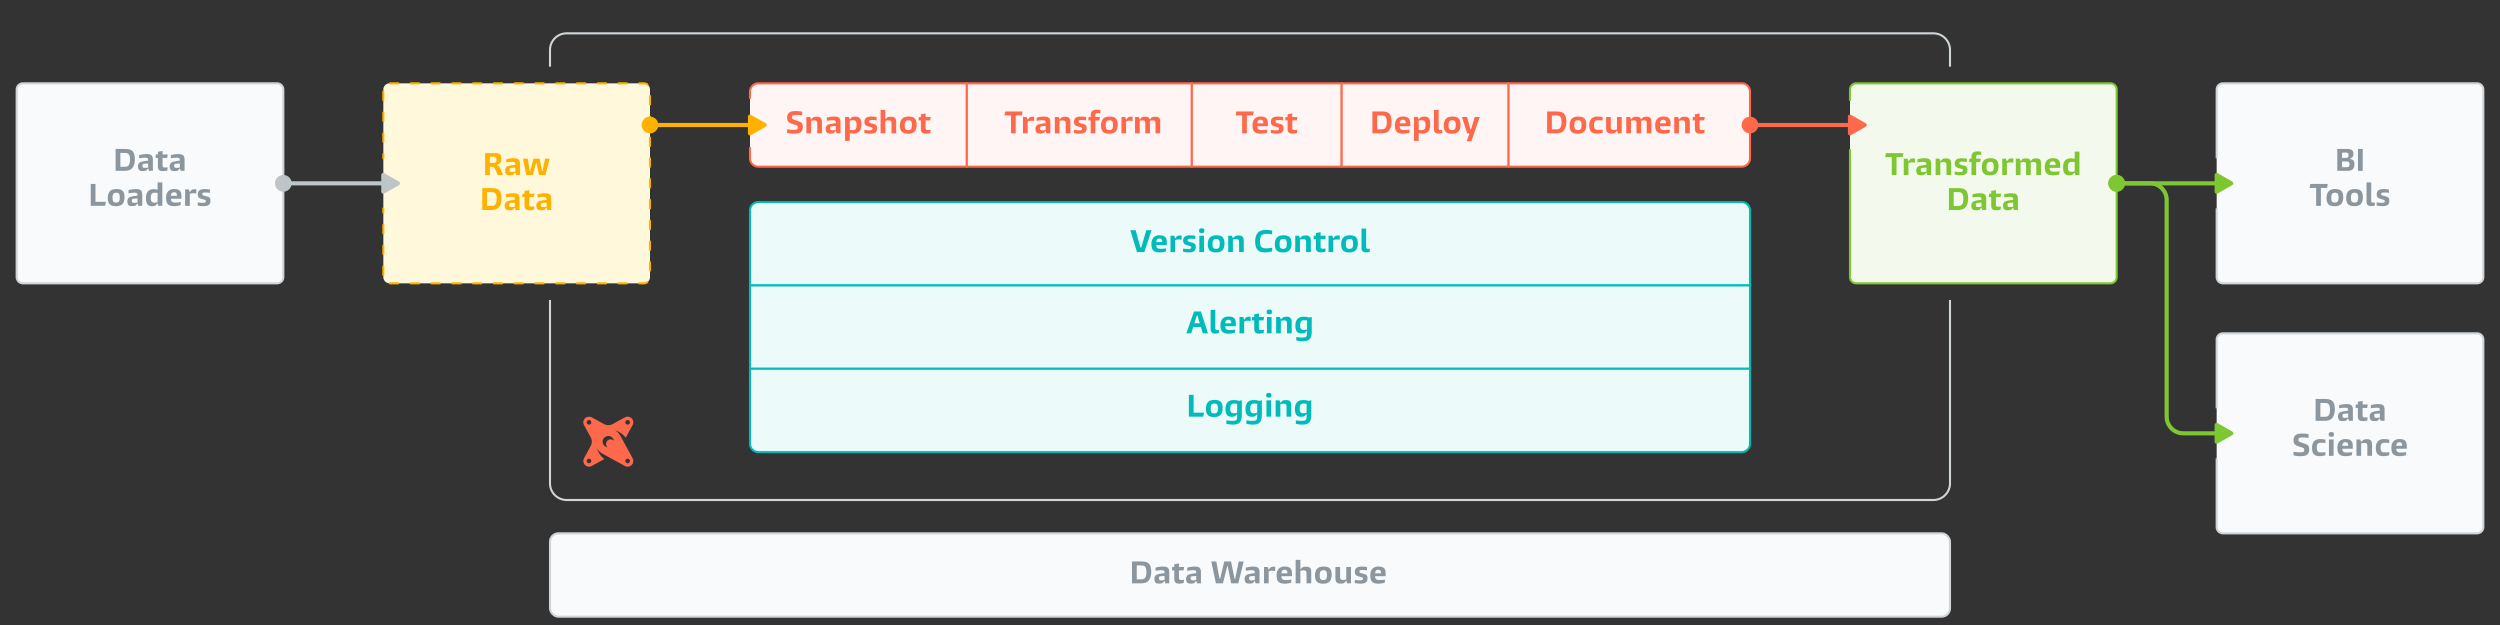 <svg id="diagram" xmlns="http://www.w3.org/2000/svg" viewBox="0 0 1200 300"><rect x="0" y="0" width="1200" height="300" fill="#333333" stroke="none"/><title>product</title><g id="brand"><g id="brand-logo"><path d="M297.886,209.373a8.15,8.15,0,0,0-3.043-3.121l1.771.839a10.289,10.289,0,0,1,3.741,3l3.235-5.931a2.855,2.855,0,0,0-.061-2.961,2.727,2.727,0,0,0-3.567-.872l-5.876,3.211a4.362,4.362,0,0,1-4.177,0L284.16,200.4a2.855,2.855,0,0,0-2.96.063,2.727,2.727,0,0,0-.872,3.566l3.205,5.875a4.362,4.362,0,0,1,0,4.178l-3.128,5.744a2.861,2.861,0,0,0,.085,3,2.727,2.727,0,0,0,3.546.839l6.059-3.306a10.289,10.289,0,0,1-3.006-3.746l-.838-1.771a8.15,8.15,0,0,0,3.121,3.043l10.585,5.78a2.727,2.727,0,0,0,3.543-.836,2.87,2.87,0,0,0,.08-3Zm3.381-7.737a1.091,1.091,0,1,1-1.091,1.091A1.091,1.091,0,0,1,301.267,201.636Zm-18.54,2.181a1.091,1.091,0,1,1,1.091-1.091A1.091,1.091,0,0,1,282.727,203.818Zm0,18.54a1.091,1.091,0,1,1,1.091-1.091A1.091,1.091,0,0,1,282.727,222.358Zm10.361-11.451a2.175,2.175,0,0,0-1.476,3.778,2.72,2.72,0,1,1,3.072-3.072A2.163,2.163,0,0,0,293.088,210.907Zm8.18,11.451a1.091,1.091,0,1,1,1.091-1.091A1.091,1.091,0,0,1,301.267,222.358Z" transform="translate(0 0)" fill="#ff694b"/></g></g><rect width="1200" height="300" fill="none"/><rect x="264" y="256" width="672" height="40" rx="4" ry="4" fill="#f9fafb" stroke="#cfd4d7" stroke-miterlimit="10"/><path d="M364,97H836a4,4,0,0,1,4,4v36a0,0,0,0,1,0,0H360a0,0,0,0,1,0,0V101A4,4,0,0,1,364,97Z" fill="#edfafa" stroke="#01bbbb" stroke-linecap="round" stroke-linejoin="round"/><rect x="360" y="137" width="480" height="40" fill="#edfafa" stroke="#01bbbb" stroke-linecap="round" stroke-linejoin="round"/><path d="M360,177H840a0,0,0,0,1,0,0v36a4,4,0,0,1-4,4H364a4,4,0,0,1-4-4V177A0,0,0,0,1,360,177Z" fill="#edfafa" stroke="#01bbbb" stroke-linecap="round" stroke-linejoin="round"/><rect x="572" y="40" width="72" height="40" fill="#fff5f4" stroke="#ff694b" stroke-linecap="round" stroke-linejoin="round"/><rect x="464" y="40" width="108" height="40" fill="#fff5f4" stroke="#ff694b" stroke-linecap="round" stroke-linejoin="round"/><path d="M360,47V44a4,4,0,0,1,4-4H464V80H364a4,4,0,0,1-4-4V71" transform="translate(0 0)" fill="#fff5f4" stroke="#ff694b" stroke-linecap="round" stroke-linejoin="round"/><path d="M724,40H836a4,4,0,0,1,4,4V76a4,4,0,0,1-4,4H724a0,0,0,0,1,0,0V40A0,0,0,0,1,724,40Z" fill="#fff5f4" stroke="#ff694b" stroke-linecap="round" stroke-linejoin="round"/><rect x="644" y="40" width="80" height="40" fill="#fff5f4" stroke="#ff694b" stroke-linecap="round" stroke-linejoin="round"/><path d="M888,48V43a3,3,0,0,1,3-3h122a3,3,0,0,1,3,3v90a3,3,0,0,1-3,3H891a3,3,0,0,1-3-3V72" transform="translate(0 0)" fill="#f3faed" stroke="#7ec632" stroke-linecap="round" stroke-linejoin="round"/><path d="M184,100v33a3,3,0,0,0,3,3H309a3,3,0,0,0,3-3V43a3,3,0,0,0-3-3H187a3,3,0,0,0-3,3V76" transform="translate(0 0)" fill="#fff8db"/><line x1="184" y1="100" x2="184" y2="102" fill="none" stroke="#ffb100" stroke-linecap="round" stroke-linejoin="round"/><path d="M184,107.983V133a3,3,0,0,0,3,3H309a3,3,0,0,0,3-3V43a3,3,0,0,0-3-3H187a3,3,0,0,0-3,3V71.008" transform="translate(0 0)" fill="none" stroke="#ffb100" stroke-linecap="round" stroke-linejoin="round" stroke-dasharray="3.989 5.983"/><line x1="184" y1="74" x2="184" y2="76" fill="none" stroke="#ffb100" stroke-linecap="round" stroke-linejoin="round"/><path d="M136,91v42a3,3,0,0,1-3,3H11a3,3,0,0,1-3-3V43a3,3,0,0,1,3-3H133a3,3,0,0,1,3,3V85" transform="translate(0 0)" fill="#f9fafb" stroke="#cfd4d7" stroke-miterlimit="10"/><path d="M1064,100v33a3,3,0,0,0,3,3h122a3,3,0,0,0,3-3V43a3,3,0,0,0-3-3H1067a3,3,0,0,0-3,3V76" transform="translate(0 0)" fill="#f9fafb" stroke="#cfd4d7" stroke-miterlimit="10"/><path d="M264,32V24h0a8,8,0,0,1,8-8H928a8,8,0,0,1,8,8h0v8" transform="translate(0 0)" fill="none" stroke="#cfd4d7" stroke-miterlimit="10"/><path d="M264,144v88a8,8,0,0,0,8,8H928a8,8,0,0,0,8-8V144" transform="translate(0 0)" fill="none" stroke="#cfd4d7" stroke-miterlimit="10"/><path d="M137,88a1,1,0,1,0-1,1,1,1,0,0,0,1-1h2a3,3,0,1,1-3-3,3,3,0,0,1,3,3h45V84l7,4-7,4V88h2l-1,2,3-2-3-2,1,2" transform="translate(0 0)" fill="none" stroke="#bec5c9" stroke-linecap="round" stroke-linejoin="round" stroke-width="2"/><path d="M1017,88a1,1,0,1,0-1,1,1,1,0,0,0,1-1h2a3,3,0,1,1-3-3,3,3,0,0,1,3,3h45V84l7,4-7,4V88h2l-1,2,3-2-3-2,1,2" transform="translate(0 0)" fill="none" stroke="#7ec632" stroke-linecap="round" stroke-linejoin="round" stroke-width="2"/><path d="M547.434,269.5q.84,0,1.477.063a7.139,7.139,0,0,1,1.113.189,3.36,3.36,0,0,1,.826.329,2.993,2.993,0,0,1,.616.469,3.487,3.487,0,0,1,.812,1.505,8.78,8.78,0,0,1,.308,2.513,8.037,8.037,0,0,1-.119,1.4,7.567,7.567,0,0,1-.329,1.253,5.1,5.1,0,0,1-.5,1.036,3.612,3.612,0,0,1-.644.763,3.43,3.43,0,0,1-1.463.749,9.143,9.143,0,0,1-2.247.231h-3.92V269.5Zm-1.792,1.9v6.678h1.33q.532,0,.931-.028a6.014,6.014,0,0,0,.693-.084,2.42,2.42,0,0,0,.5-.147,1.315,1.315,0,0,0,.364-.231,2.478,2.478,0,0,0,.56-1.029,6.094,6.094,0,0,0,.252-1.911,6.532,6.532,0,0,0-.175-1.659,2.477,2.477,0,0,0-.483-1,1.5,1.5,0,0,0-.91-.483,8.388,8.388,0,0,0-1.442-.1Z" transform="translate(0 0)" fill="#8b969e"/><path d="M559.362,280,559,278.866h-.1q-.112.14-.252.308c-.094.112-.182.217-.266.315s-.159.182-.224.252a.749.749,0,0,1-.126.119,2.364,2.364,0,0,1-.693.189,6.27,6.27,0,0,1-.987.077,3.567,3.567,0,0,1-1.078-.133,1.447,1.447,0,0,1-.644-.4,1.872,1.872,0,0,1-.385-.721,3.2,3.2,0,0,1-.133-.931,2.531,2.531,0,0,1,.259-1.267,2.066,2.066,0,0,1,.581-.665,3.188,3.188,0,0,1,.686-.308,7.786,7.786,0,0,1,.952-.245q.532-.1,1.141-.189t1.253-.14a4.094,4.094,0,0,0-.049-.616.988.988,0,0,0-.175-.476.855.855,0,0,0-.539-.266,4.688,4.688,0,0,0-.833-.07q-.364,0-.742.028c-.252.019-.5.042-.735.07s-.464.056-.679.084-.406.056-.574.084v-1.5q.266-.07.644-.161t.826-.168q.448-.077.952-.126c.336-.033.681-.049,1.036-.049a6.423,6.423,0,0,1,1.512.147,2.314,2.314,0,0,1,.938.441,1.9,1.9,0,0,1,.5.833,4.92,4.92,0,0,1,.175,1.463V280Zm-.378-3.528q-.378.014-.784.035t-.77.063q-.364.042-.623.091a.828.828,0,0,0-.343.119,1.112,1.112,0,0,0-.21.784,1.1,1.1,0,0,0,.224.784.821.821,0,0,0,.357.168,2.766,2.766,0,0,0,.623.056,6.6,6.6,0,0,0,.868-.056,4.54,4.54,0,0,0,.658-.126Z" transform="translate(0 0)" fill="#8b969e"/><path d="M568.084,273.8H565.9v3.486a2.279,2.279,0,0,0,.056.553.734.734,0,0,0,.182.343.642.642,0,0,0,.336.168,2.71,2.71,0,0,0,.518.042q.35,0,.735-.028t.6-.056l-.168,1.54q-.364.1-.917.189a7.588,7.588,0,0,1-1.225.091,3.755,3.755,0,0,1-1.106-.14,1.7,1.7,0,0,1-.728-.427,1.682,1.682,0,0,1-.406-.735,4.024,4.024,0,0,1-.126-1.078V273.8H562.54l.112-1.652h.994v-1.288l2.254-.42v1.708h2.506Z" transform="translate(0 0)" fill="#8b969e"/><path d="M574.58,280l-.364-1.134h-.1q-.112.14-.252.308c-.094.112-.182.217-.266.315s-.159.182-.224.252a.749.749,0,0,1-.126.119,2.364,2.364,0,0,1-.693.189,6.27,6.27,0,0,1-.987.077,3.567,3.567,0,0,1-1.078-.133,1.447,1.447,0,0,1-.644-.4,1.872,1.872,0,0,1-.385-.721,3.2,3.2,0,0,1-.133-.931,2.531,2.531,0,0,1,.259-1.267,2.066,2.066,0,0,1,.581-.665,3.188,3.188,0,0,1,.686-.308,7.786,7.786,0,0,1,.952-.245q.532-.1,1.141-.189t1.253-.14a4.094,4.094,0,0,0-.049-.616.988.988,0,0,0-.175-.476.855.855,0,0,0-.539-.266,4.688,4.688,0,0,0-.833-.07q-.364,0-.742.028c-.252.019-.5.042-.735.07s-.464.056-.679.084-.406.056-.574.084v-1.5q.266-.07.644-.161t.826-.168q.448-.077.952-.126c.336-.033.681-.049,1.036-.049a6.423,6.423,0,0,1,1.512.147,2.314,2.314,0,0,1,.938.441,1.9,1.9,0,0,1,.5.833,4.92,4.92,0,0,1,.175,1.463V280Zm-.378-3.528q-.378.014-.784.035t-.77.063q-.364.042-.623.091a.828.828,0,0,0-.343.119,1.112,1.112,0,0,0-.21.784,1.1,1.1,0,0,0,.224.784.821.821,0,0,0,.357.168,2.766,2.766,0,0,0,.623.056,6.6,6.6,0,0,0,.868-.056,4.54,4.54,0,0,0,.658-.126Z" transform="translate(0 0)" fill="#8b969e"/><path d="M594.375,280h-3.416l-1.694-8.33h-.182L587,280h-3.374l-2.212-10.5h2.394l1.568,8.33h.266l2.016-8.33h3.234l1.708,8.33h.28l1.736-8.33h2.352Z" transform="translate(0 0)" fill="#8b969e"/><path d="M602.691,280l-.364-1.134h-.1q-.113.14-.252.308t-.267.315c-.084.1-.158.182-.224.252a.749.749,0,0,1-.126.119,2.369,2.369,0,0,1-.693.189,6.27,6.27,0,0,1-.987.077,3.567,3.567,0,0,1-1.078-.133,1.447,1.447,0,0,1-.644-.4,1.872,1.872,0,0,1-.385-.721,3.2,3.2,0,0,1-.133-.931,2.531,2.531,0,0,1,.259-1.267,2.066,2.066,0,0,1,.581-.665,3.188,3.188,0,0,1,.686-.308,7.786,7.786,0,0,1,.952-.245q.532-.1,1.141-.189t1.253-.14a4.034,4.034,0,0,0-.05-.616.983.983,0,0,0-.174-.476.859.859,0,0,0-.539-.266,4.705,4.705,0,0,0-.833-.07q-.364,0-.742.028c-.252.019-.5.042-.735.07s-.464.056-.679.084-.406.056-.574.084v-1.5q.266-.07.644-.161t.826-.168q.448-.077.952-.126c.336-.033.681-.049,1.036-.049a6.416,6.416,0,0,1,1.512.147,2.313,2.313,0,0,1,.938.441,1.908,1.908,0,0,1,.5.833,4.92,4.92,0,0,1,.175,1.463V280Zm-.378-3.528q-.378.014-.784.035t-.77.063q-.364.042-.623.091a.828.828,0,0,0-.343.119,1.112,1.112,0,0,0-.21.784,1.1,1.1,0,0,0,.224.784.821.821,0,0,0,.357.168,2.766,2.766,0,0,0,.623.056,6.6,6.6,0,0,0,.868-.056,4.554,4.554,0,0,0,.658-.126Z" transform="translate(0 0)" fill="#8b969e"/><path d="M608.529,272.146l.42,1.26h.1l.189-.266c.079-.112.16-.224.244-.336s.162-.21.231-.294a.964.964,0,0,1,.147-.154,2.164,2.164,0,0,1,.574-.231,3.439,3.439,0,0,1,.91-.1,5.684,5.684,0,0,1,.727.042v2.058c-.158-.037-.359-.077-.6-.119a5.064,5.064,0,0,0-.854-.063,4.175,4.175,0,0,0-.924.1,2.661,2.661,0,0,0-.729.266V280h-2.24v-7.854Z" transform="translate(0 0)" fill="#8b969e"/><path d="M612.785,276.318a4.8,4.8,0,0,1,.966-3.3,3.892,3.892,0,0,1,3.024-1.064,5.154,5.154,0,0,1,1.582.21,2.312,2.312,0,0,1,1.617,1.687,5.726,5.726,0,0,1,.174,1.491v1.246h-5.054a3.562,3.562,0,0,0,.105.819,1.2,1.2,0,0,0,.321.567,1.456,1.456,0,0,0,.638.336,4.115,4.115,0,0,0,1.063.112,13.909,13.909,0,0,0,1.526-.077q.7-.076,1.147-.119l-.2,1.484q-.56.154-1.323.3a9.1,9.1,0,0,1-1.715.147,5.926,5.926,0,0,1-1.834-.245,2.828,2.828,0,0,1-1.2-.728,2.788,2.788,0,0,1-.651-1.2A6.321,6.321,0,0,1,612.785,276.318Zm3.822-2.828a1.4,1.4,0,0,0-1.113.385,2.24,2.24,0,0,0-.385,1.309h2.828v-.224a1.746,1.746,0,0,0-.295-1.092A1.238,1.238,0,0,0,616.607,273.49Z" transform="translate(0 0)" fill="#8b969e"/><path d="M627.135,280v-4.564a4.921,4.921,0,0,0-.062-.84.932.932,0,0,0-.26-.532,1.685,1.685,0,0,0-1.162-.308,3.757,3.757,0,0,0-.812.084,3.393,3.393,0,0,0-.657.21V280h-2.269V268.744h2.269v4.522h.1c.056-.075.123-.159.2-.252s.16-.185.244-.273.164-.166.238-.231a1.346,1.346,0,0,1,.182-.14,2.168,2.168,0,0,1,.722-.252,5.546,5.546,0,0,1,1.1-.1,3.813,3.813,0,0,1,1.12.14,1.74,1.74,0,0,1,.728.42,1.809,1.809,0,0,1,.463.924,6.826,6.826,0,0,1,.111,1.316V280Z" transform="translate(0 0)" fill="#8b969e"/><path d="M639.2,275.912a6.032,6.032,0,0,1-.322,2.072,3.2,3.2,0,0,1-.854,1.344,4.356,4.356,0,0,1-2.969.826,5.715,5.715,0,0,1-1.82-.245,2.793,2.793,0,0,1-1.119-.665,2.968,2.968,0,0,1-.651-1.12,5.794,5.794,0,0,1-.259-1.9,5.713,5.713,0,0,1,.336-2.079,3.189,3.189,0,0,1,.868-1.309,3.148,3.148,0,0,1,1.19-.651,5.921,5.921,0,0,1,1.777-.231,5.813,5.813,0,0,1,1.792.231,2.728,2.728,0,0,1,1.093.623,2.878,2.878,0,0,1,.686,1.141A6.16,6.16,0,0,1,639.2,275.912Zm-4.047,2.52a2.586,2.586,0,0,0,.771-.1,1.281,1.281,0,0,0,.532-.3,1.724,1.724,0,0,0,.357-.714,4.8,4.8,0,0,0,.133-1.246,5.224,5.224,0,0,0-.119-1.288,1.829,1.829,0,0,0-.314-.672,1.622,1.622,0,0,0-1.246-.392,2.57,2.57,0,0,0-.777.1,1.134,1.134,0,0,0-.5.287,1.586,1.586,0,0,0-.371.707,4.661,4.661,0,0,0-.147,1.295,5.944,5.944,0,0,0,.1,1.176,1.528,1.528,0,0,0,.294.7,1.322,1.322,0,0,0,.511.329A2.207,2.207,0,0,0,635.156,278.432Z" transform="translate(0 0)" fill="#8b969e"/><path d="M646.637,280l-.406-1.2h-.111c-.047.056-.117.143-.21.259s-.188.231-.287.343-.188.212-.272.3a1.15,1.15,0,0,1-.154.147,2.579,2.579,0,0,1-.687.189,6.432,6.432,0,0,1-1.05.077,3.5,3.5,0,0,1-1.105-.147,1.929,1.929,0,0,1-.729-.427,1.892,1.892,0,0,1-.5-.9,5.251,5.251,0,0,1-.133-1.253v-5.236h2.254v4.578a4.9,4.9,0,0,0,.056.812.991.991,0,0,0,.238.518,1.583,1.583,0,0,0,1.105.308,4.752,4.752,0,0,0,.883-.077,5.98,5.98,0,0,0,.672-.161v-5.978h2.268V280Z" transform="translate(0 0)" fill="#8b969e"/><path d="M656.395,277.578a3.424,3.424,0,0,1-.168,1.127,1.752,1.752,0,0,1-.566.8,2.683,2.683,0,0,1-1.051.483,6.884,6.884,0,0,1-1.617.161,11.074,11.074,0,0,1-1.47-.1q-.728-.1-1.218-.21V278.32c.141.028.3.056.49.084s.383.054.588.077.418.042.637.056.428.021.623.021a4.942,4.942,0,0,0,.777-.049,1.456,1.456,0,0,0,.476-.147.524.524,0,0,0,.238-.245.866.866,0,0,0,.063-.343.583.583,0,0,0-.141-.448,1.115,1.115,0,0,0-.455-.238q-.315-.1-.861-.252a7.7,7.7,0,0,1-1.295-.42,1.811,1.811,0,0,1-.734-.546,1.506,1.506,0,0,1-.287-.581,3.292,3.292,0,0,1-.092-.833,3.032,3.032,0,0,1,.168-1.036,1.823,1.823,0,0,1,.554-.784,2.682,2.682,0,0,1,1.008-.5,5.749,5.749,0,0,1,1.533-.175,13.025,13.025,0,0,1,1.5.077q.658.077,1.078.161v1.554q-.435-.07-1.015-.112c-.389-.028-.782-.042-1.184-.042a4.737,4.737,0,0,0-.756.049,1.336,1.336,0,0,0-.448.14.475.475,0,0,0-.21.231.867.867,0,0,0-.057.322,1.174,1.174,0,0,0,.021.238.36.36,0,0,0,.105.182.827.827,0,0,0,.392.252,7.793,7.793,0,0,0,.868.252,12.579,12.579,0,0,1,1.281.357,2,2,0,0,1,.763.441,1.6,1.6,0,0,1,.343.581A2.91,2.91,0,0,1,656.395,277.578Z" transform="translate(0 0)" fill="#8b969e"/><path d="M657.753,276.318a4.8,4.8,0,0,1,.966-3.3,3.894,3.894,0,0,1,3.023-1.064,5.145,5.145,0,0,1,1.582.21,2.312,2.312,0,0,1,1.617,1.687,5.638,5.638,0,0,1,.176,1.491v1.246h-5.055a3.673,3.673,0,0,0,.105.819,1.2,1.2,0,0,0,.322.567,1.441,1.441,0,0,0,.637.336,4.118,4.118,0,0,0,1.064.112,13.9,13.9,0,0,0,1.525-.077q.7-.076,1.148-.119l-.2,1.484q-.561.154-1.323.3a9.094,9.094,0,0,1-1.715.147,5.917,5.917,0,0,1-1.834-.245,2.822,2.822,0,0,1-1.2-.728,2.787,2.787,0,0,1-.65-1.2A6.318,6.318,0,0,1,657.753,276.318Zm3.821-2.828a1.4,1.4,0,0,0-1.112.385,2.24,2.24,0,0,0-.386,1.309H662.9v-.224a1.753,1.753,0,0,0-.293-1.092A1.244,1.244,0,0,0,661.574,273.49Z" transform="translate(0 0)" fill="#8b969e"/><path d="M385.344,60.976a3.729,3.729,0,0,1-.266,1.449,2.589,2.589,0,0,1-.63.959,3.01,3.01,0,0,1-1.295.581,8.9,8.9,0,0,1-2.023.2,13.817,13.817,0,0,1-1.841-.119,8.151,8.151,0,0,1-1.477-.315V62.04c.158.028.352.059.581.091s.48.061.756.084.562.044.861.063.6.028.9.028a8.594,8.594,0,0,0,1.134-.063,1.11,1.11,0,0,0,.616-.217.829.829,0,0,0,.21-.329,1.408,1.408,0,0,0,.084-.511,1,1,0,0,0-.294-.854,4.4,4.4,0,0,0-.91-.385q-.587-.189-1.232-.406t-1.232-.483a2.5,2.5,0,0,1-.9-.63,2.233,2.233,0,0,1-.42-.819,3.9,3.9,0,0,1-.14-1.085,3.589,3.589,0,0,1,.259-1.47,2.6,2.6,0,0,1,.623-.9,2.308,2.308,0,0,1,.483-.336,3.394,3.394,0,0,1,.686-.266,6.749,6.749,0,0,1,.931-.182,9.617,9.617,0,0,1,1.232-.07q.42,0,.84.028t.812.07q.392.042.742.1t.6.112V55.4q-.546-.07-1.3-.14t-1.638-.07a2.857,2.857,0,0,0-1.638.294.881.881,0,0,0-.21.343,1.338,1.338,0,0,0-.07.441,1.962,1.962,0,0,0,.049.476.619.619,0,0,0,.189.322,1.5,1.5,0,0,0,.476.28q.336.14.77.294t.917.315q.483.161.924.329a6.378,6.378,0,0,1,.8.364,1.952,1.952,0,0,1,.539.406,2.184,2.184,0,0,1,.378.826A4.5,4.5,0,0,1,385.344,60.976Z" transform="translate(0 0)" fill="#ff694b"/><path d="M392.274,64V59.338a2.809,2.809,0,0,0-.084-.756,1.278,1.278,0,0,0-.252-.49.811.811,0,0,0-.434-.231,3.1,3.1,0,0,0-.672-.063,5.654,5.654,0,0,0-.84.063,4.65,4.65,0,0,0-.686.147V64h-2.254V56.146h1.806l.434,1.148h.112c.046-.056.116-.133.21-.231l.28-.294c.093-.1.18-.187.259-.266a1,1,0,0,1,.147-.133,2.416,2.416,0,0,1,.707-.238,5.453,5.453,0,0,1,1.1-.1,2.43,2.43,0,0,1,1.848.6,1.836,1.836,0,0,1,.448.875,5.472,5.472,0,0,1,.126,1.239V64Z" transform="translate(0 0)" fill="#ff694b"/><path d="M401.57,64l-.364-1.134h-.1q-.112.14-.252.308c-.094.112-.182.217-.266.315s-.159.182-.224.252a.749.749,0,0,1-.126.119,2.364,2.364,0,0,1-.693.189,6.27,6.27,0,0,1-.987.077,3.567,3.567,0,0,1-1.078-.133,1.447,1.447,0,0,1-.644-.4,1.872,1.872,0,0,1-.385-.721,3.2,3.2,0,0,1-.133-.931,2.531,2.531,0,0,1,.259-1.267,2.066,2.066,0,0,1,.581-.665,3.188,3.188,0,0,1,.686-.308,7.785,7.785,0,0,1,.952-.245q.532-.1,1.141-.189t1.253-.14a4.094,4.094,0,0,0-.049-.616.988.988,0,0,0-.175-.476.855.855,0,0,0-.539-.266,4.688,4.688,0,0,0-.833-.07q-.364,0-.742.028c-.252.019-.5.042-.735.07s-.464.056-.679.084-.406.056-.574.084v-1.5q.266-.07.644-.161t.826-.168q.448-.077.952-.126c.336-.033.681-.049,1.036-.049a6.423,6.423,0,0,1,1.512.147,2.314,2.314,0,0,1,.938.441,1.9,1.9,0,0,1,.5.833,4.92,4.92,0,0,1,.175,1.463V64Zm-.378-3.528q-.378.014-.784.035t-.77.063q-.364.042-.623.091a.828.828,0,0,0-.343.119,1.112,1.112,0,0,0-.21.784,1.1,1.1,0,0,0,.224.784.821.821,0,0,0,.357.168,2.766,2.766,0,0,0,.623.056,6.6,6.6,0,0,0,.868-.056,4.54,4.54,0,0,0,.658-.126Z" transform="translate(0 0)" fill="#ff694b"/><path d="M407.884,67.612H405.63V56.132h1.89l.35,1.106h.112c.065-.084.145-.177.238-.28s.185-.2.273-.287l.245-.245a1.059,1.059,0,0,1,.182-.154,2.339,2.339,0,0,1,.651-.2,5.124,5.124,0,0,1,1-.091,4.224,4.224,0,0,1,1.141.14,1.94,1.94,0,0,1,.833.462,2.7,2.7,0,0,1,.665,1.176,7.124,7.124,0,0,1,.231,2.016,6.168,6.168,0,0,1-.343,2.205,3.517,3.517,0,0,1-.889,1.379,3.673,3.673,0,0,1-2.478.742,8,8,0,0,1-1.057-.063,6.851,6.851,0,0,1-.791-.147Zm3.262-7.6a2.892,2.892,0,0,0-.476-1.974,1.16,1.16,0,0,0-.546-.273,3.543,3.543,0,0,0-.784-.077,3.987,3.987,0,0,0-.812.084,5.161,5.161,0,0,0-.644.168V62.4q.224.029.6.049t.728.021a3.293,3.293,0,0,0,.777-.084,1.349,1.349,0,0,0,.581-.294,1.6,1.6,0,0,0,.42-.742A4.73,4.73,0,0,0,411.146,60.01Z" transform="translate(0 0)" fill="#ff694b"/><path d="M420.988,61.578a3.424,3.424,0,0,1-.168,1.127,1.753,1.753,0,0,1-.567.8,2.675,2.675,0,0,1-1.05.483,6.889,6.889,0,0,1-1.617.161,11.075,11.075,0,0,1-1.47-.1q-.728-.1-1.218-.21V62.32q.21.042.49.084t.588.077q.308.035.637.056t.623.021a4.931,4.931,0,0,0,.777-.049,1.459,1.459,0,0,0,.476-.147.522.522,0,0,0,.238-.245.867.867,0,0,0,.063-.343.585.585,0,0,0-.14-.448,1.112,1.112,0,0,0-.455-.238q-.315-.1-.861-.252a7.64,7.64,0,0,1-1.295-.42,1.815,1.815,0,0,1-.735-.546,1.512,1.512,0,0,1-.287-.581,3.272,3.272,0,0,1-.091-.833,3.02,3.02,0,0,1,.168-1.036,1.814,1.814,0,0,1,.553-.784,2.679,2.679,0,0,1,1.008-.5,5.749,5.749,0,0,1,1.533-.175,13.025,13.025,0,0,1,1.5.077q.658.077,1.078.161v1.554q-.434-.07-1.015-.112t-1.183-.042a4.745,4.745,0,0,0-.756.049,1.336,1.336,0,0,0-.448.14.475.475,0,0,0-.21.231.867.867,0,0,0-.056.322,1.177,1.177,0,0,0,.021.238.37.37,0,0,0,.1.182.836.836,0,0,0,.392.252,7.793,7.793,0,0,0,.868.252,12.493,12.493,0,0,1,1.281.357,2.007,2.007,0,0,1,.763.441,1.6,1.6,0,0,1,.343.581A2.94,2.94,0,0,1,420.988,61.578Z" transform="translate(0 0)" fill="#ff694b"/><path d="M427.9,64V59.436a4.818,4.818,0,0,0-.063-.84.928.928,0,0,0-.259-.532,1.686,1.686,0,0,0-1.162-.308,3.758,3.758,0,0,0-.812.084,3.421,3.421,0,0,0-.658.21V64h-2.268V52.744h2.268v4.522h.1c.056-.075.124-.159.2-.252s.161-.185.245-.273.163-.166.238-.231a1.376,1.376,0,0,1,.182-.14,2.161,2.161,0,0,1,.721-.252,5.546,5.546,0,0,1,1.1-.1,3.813,3.813,0,0,1,1.12.14,1.745,1.745,0,0,1,.728.42,1.812,1.812,0,0,1,.462.924,6.781,6.781,0,0,1,.112,1.316V64Z" transform="translate(0 0)" fill="#ff694b"/><path d="M439.972,59.912a6.032,6.032,0,0,1-.322,2.072,3.188,3.188,0,0,1-.854,1.344,4.354,4.354,0,0,1-2.968.826,5.708,5.708,0,0,1-1.82-.245,2.788,2.788,0,0,1-1.12-.665,2.968,2.968,0,0,1-.651-1.12,5.794,5.794,0,0,1-.259-1.9,5.723,5.723,0,0,1,.336-2.079,3.05,3.05,0,0,1,2.058-1.96,5.927,5.927,0,0,1,1.778-.231,5.815,5.815,0,0,1,1.792.231,2.726,2.726,0,0,1,1.092.623,2.884,2.884,0,0,1,.686,1.141A6.16,6.16,0,0,1,439.972,59.912Zm-4.046,2.52a2.585,2.585,0,0,0,.77-.1,1.278,1.278,0,0,0,.532-.3,1.707,1.707,0,0,0,.357-.714,4.757,4.757,0,0,0,.133-1.246,5.229,5.229,0,0,0-.119-1.288,1.814,1.814,0,0,0-.315-.672,1.62,1.62,0,0,0-1.246-.392,2.567,2.567,0,0,0-.777.1,1.131,1.131,0,0,0-.5.287,1.581,1.581,0,0,0-.371.707,4.682,4.682,0,0,0-.147,1.295,5.948,5.948,0,0,0,.1,1.176,1.523,1.523,0,0,0,.294.7,1.319,1.319,0,0,0,.511.329A2.206,2.206,0,0,0,435.926,62.432Z" transform="translate(0 0)" fill="#ff694b"/><path d="M446.454,57.8H444.27v3.486a2.279,2.279,0,0,0,.056.553.734.734,0,0,0,.182.343.642.642,0,0,0,.336.168,2.71,2.71,0,0,0,.518.042q.35,0,.735-.028t.6-.056l-.168,1.54q-.364.1-.917.189a7.588,7.588,0,0,1-1.225.091,3.755,3.755,0,0,1-1.106-.14,1.7,1.7,0,0,1-.728-.427,1.682,1.682,0,0,1-.406-.735,4.024,4.024,0,0,1-.126-1.078V57.8H440.91l.112-1.652h.994V54.858l2.254-.42v1.708h2.506Z" transform="translate(0 0)" fill="#ff694b"/><path d="M601.448,55.4h-2.954V64h-2.268V55.4h-3.15l.35-1.9h8.358Z" transform="translate(0 0)" fill="#ff694b"/><path d="M601.225,60.318a4.8,4.8,0,0,1,.966-3.3,3.892,3.892,0,0,1,3.024-1.064,5.154,5.154,0,0,1,1.582.21,2.312,2.312,0,0,1,1.617,1.687,5.726,5.726,0,0,1,.174,1.491v1.246h-5.054a3.562,3.562,0,0,0,.105.819,1.2,1.2,0,0,0,.321.567,1.456,1.456,0,0,0,.638.336,4.115,4.115,0,0,0,1.063.112,13.909,13.909,0,0,0,1.526-.077q.7-.076,1.147-.119l-.2,1.484q-.56.154-1.323.3a9.1,9.1,0,0,1-1.715.147,5.926,5.926,0,0,1-1.834-.245,2.828,2.828,0,0,1-1.2-.728,2.788,2.788,0,0,1-.651-1.2A6.321,6.321,0,0,1,601.225,60.318Zm3.822-2.828a1.4,1.4,0,0,0-1.113.385,2.24,2.24,0,0,0-.385,1.309h2.828V58.96a1.746,1.746,0,0,0-.295-1.092A1.238,1.238,0,0,0,605.047,57.49Z" transform="translate(0 0)" fill="#ff694b"/><path d="M616.092,61.578a3.4,3.4,0,0,1-.168,1.127,1.752,1.752,0,0,1-.566.8,2.672,2.672,0,0,1-1.05.483,6.9,6.9,0,0,1-1.617.161,11.052,11.052,0,0,1-1.47-.1c-.486-.065-.892-.135-1.219-.21V62.32c.141.028.3.056.49.084s.383.054.588.077.418.042.637.056.428.021.623.021a4.933,4.933,0,0,0,.777-.049,1.462,1.462,0,0,0,.477-.147.529.529,0,0,0,.238-.245.884.884,0,0,0,.063-.343.583.583,0,0,0-.141-.448,1.1,1.1,0,0,0-.455-.238q-.313-.1-.86-.252a7.64,7.64,0,0,1-1.295-.42,1.815,1.815,0,0,1-.735-.546,1.506,1.506,0,0,1-.287-.581,3.3,3.3,0,0,1-.091-.833,3.009,3.009,0,0,1,.168-1.036,1.807,1.807,0,0,1,.554-.784,2.668,2.668,0,0,1,1.008-.5,5.744,5.744,0,0,1,1.533-.175,13.037,13.037,0,0,1,1.5.077q.656.077,1.078.161v1.554q-.435-.07-1.016-.112c-.388-.028-.781-.042-1.184-.042a4.754,4.754,0,0,0-.756.049,1.329,1.329,0,0,0-.447.14.473.473,0,0,0-.211.231.867.867,0,0,0-.056.322,1.181,1.181,0,0,0,.021.238.375.375,0,0,0,.105.182.836.836,0,0,0,.393.252,7.7,7.7,0,0,0,.867.252,12.436,12.436,0,0,1,1.281.357,2.009,2.009,0,0,1,.764.441,1.61,1.61,0,0,1,.343.581A2.942,2.942,0,0,1,616.092,61.578Z" transform="translate(0 0)" fill="#ff694b"/><path d="M622.477,57.8h-2.184v3.486a2.285,2.285,0,0,0,.055.553.739.739,0,0,0,.183.343.642.642,0,0,0,.336.168,2.709,2.709,0,0,0,.519.042q.349,0,.734-.028t.6-.056l-.168,1.54q-.365.1-.918.189a7.577,7.577,0,0,1-1.225.091,3.749,3.749,0,0,1-1.105-.14,1.7,1.7,0,0,1-.729-.427,1.682,1.682,0,0,1-.406-.735,4.027,4.027,0,0,1-.125-1.078V57.8h-1.107l.113-1.652h.994V54.858l2.254-.42v1.708H622.8Z" transform="translate(0 0)" fill="#ff694b"/><path d="M549.286,121h-3.542l-3.178-10.5h2.562l2.282,8.358h.35l2.478-8.358h2.506Z" transform="translate(0 0)" fill="#01bbbb"/><path d="M552.7,117.318a4.8,4.8,0,0,1,.966-3.3,3.893,3.893,0,0,1,3.024-1.064,5.149,5.149,0,0,1,1.582.21,2.312,2.312,0,0,1,1.617,1.687,5.682,5.682,0,0,1,.175,1.491v1.246h-5.054a3.617,3.617,0,0,0,.105.819,1.2,1.2,0,0,0,.322.567,1.448,1.448,0,0,0,.637.336,4.117,4.117,0,0,0,1.064.112,13.906,13.906,0,0,0,1.526-.077q.7-.076,1.148-.119l-.2,1.484q-.56.154-1.323.3a9.1,9.1,0,0,1-1.715.147,5.921,5.921,0,0,1-1.834-.245,2.825,2.825,0,0,1-1.2-.728,2.787,2.787,0,0,1-.651-1.2A6.319,6.319,0,0,1,552.7,117.318Zm3.822-2.828a1.4,1.4,0,0,0-1.113.385,2.24,2.24,0,0,0-.385,1.309h2.828v-.224a1.75,1.75,0,0,0-.294-1.092A1.241,1.241,0,0,0,556.523,114.49Z" transform="translate(0 0)" fill="#01bbbb"/><path d="M563.635,113.146l.42,1.26h.1l.189-.266q.119-.168.245-.336c.084-.112.161-.21.231-.294a.992.992,0,0,1,.147-.154,2.164,2.164,0,0,1,.574-.231,3.442,3.442,0,0,1,.91-.1,5.694,5.694,0,0,1,.728.042v2.058q-.238-.056-.6-.119a5.078,5.078,0,0,0-.854-.063,4.179,4.179,0,0,0-.924.1,2.658,2.658,0,0,0-.728.266V121h-2.24v-7.854Z" transform="translate(0 0)" fill="#01bbbb"/><path d="M573.967,118.578a3.424,3.424,0,0,1-.168,1.127,1.753,1.753,0,0,1-.567.8,2.675,2.675,0,0,1-1.05.483,6.889,6.889,0,0,1-1.617.161,11.075,11.075,0,0,1-1.47-.1q-.728-.1-1.218-.21V119.32q.21.042.49.084t.588.077q.308.035.637.056t.623.021a4.931,4.931,0,0,0,.777-.049,1.459,1.459,0,0,0,.476-.147.522.522,0,0,0,.238-.245.867.867,0,0,0,.063-.343.585.585,0,0,0-.14-.448,1.112,1.112,0,0,0-.455-.238q-.315-.1-.861-.252a7.64,7.64,0,0,1-1.295-.42,1.815,1.815,0,0,1-.735-.546,1.512,1.512,0,0,1-.287-.581,3.272,3.272,0,0,1-.091-.833,3.02,3.02,0,0,1,.168-1.036,1.814,1.814,0,0,1,.553-.784,2.679,2.679,0,0,1,1.008-.5,5.749,5.749,0,0,1,1.533-.175,13.025,13.025,0,0,1,1.5.077q.658.077,1.078.161v1.554q-.434-.07-1.015-.112t-1.183-.042a4.745,4.745,0,0,0-.756.049,1.336,1.336,0,0,0-.448.14.475.475,0,0,0-.21.231.867.867,0,0,0-.056.322,1.177,1.177,0,0,0,.021.238.37.37,0,0,0,.1.182.836.836,0,0,0,.392.252,7.793,7.793,0,0,0,.868.252,12.493,12.493,0,0,1,1.281.357,2.007,2.007,0,0,1,.763.441,1.6,1.6,0,0,1,.343.581A2.94,2.94,0,0,1,573.967,118.578Z" transform="translate(0 0)" fill="#01bbbb"/><path d="M578.083,110.724a1.862,1.862,0,0,1-.077.546.759.759,0,0,1-.231.378.84.84,0,0,1-.392.154,3.478,3.478,0,0,1-.574.042,2.38,2.38,0,0,1-.6-.063,1.17,1.17,0,0,1-.392-.175.932.932,0,0,1-.2-.336,1.513,1.513,0,0,1-.084-.532,1.311,1.311,0,0,1,.119-.588.948.948,0,0,1,.273-.35,1.686,1.686,0,0,1,.35-.133,2.172,2.172,0,0,1,.574-.063,1.567,1.567,0,0,1,.924.21.672.672,0,0,1,.231.35A1.826,1.826,0,0,1,578.083,110.724ZM575.675,121v-7.854h2.24V121Z" transform="translate(0 0)" fill="#01bbbb"/><path d="M587.743,116.912a6.032,6.032,0,0,1-.322,2.072,3.188,3.188,0,0,1-.854,1.344,4.354,4.354,0,0,1-2.968.826,5.708,5.708,0,0,1-1.82-.245,2.788,2.788,0,0,1-1.12-.665,2.968,2.968,0,0,1-.651-1.12,5.794,5.794,0,0,1-.259-1.9,5.723,5.723,0,0,1,.336-2.079,3.05,3.05,0,0,1,2.058-1.96,5.927,5.927,0,0,1,1.778-.231,5.815,5.815,0,0,1,1.792.231,2.726,2.726,0,0,1,1.092.623,2.884,2.884,0,0,1,.686,1.141A6.16,6.16,0,0,1,587.743,116.912Zm-4.046,2.52a2.585,2.585,0,0,0,.77-.1,1.278,1.278,0,0,0,.532-.3,1.707,1.707,0,0,0,.357-.714,4.757,4.757,0,0,0,.133-1.246,5.229,5.229,0,0,0-.119-1.288,1.814,1.814,0,0,0-.315-.672,1.62,1.62,0,0,0-1.246-.392,2.567,2.567,0,0,0-.777.1,1.131,1.131,0,0,0-.5.287,1.581,1.581,0,0,0-.371.707,4.682,4.682,0,0,0-.147,1.295,5.948,5.948,0,0,0,.1,1.176,1.523,1.523,0,0,0,.294.7,1.319,1.319,0,0,0,.511.329A2.206,2.206,0,0,0,583.7,119.432Z" transform="translate(0 0)" fill="#01bbbb"/><path d="M594.757,121v-4.662a2.809,2.809,0,0,0-.084-.756,1.278,1.278,0,0,0-.252-.49.811.811,0,0,0-.434-.231,3.1,3.1,0,0,0-.672-.063,5.654,5.654,0,0,0-.84.063,4.65,4.65,0,0,0-.686.147V121h-2.254v-7.854h1.806l.434,1.148h.112c.046-.056.116-.133.21-.231l.28-.294c.093-.1.18-.187.259-.266a1,1,0,0,1,.147-.133,2.416,2.416,0,0,1,.707-.238,5.453,5.453,0,0,1,1.1-.1,2.43,2.43,0,0,1,1.848.6,1.836,1.836,0,0,1,.448.875,5.472,5.472,0,0,1,.126,1.239V121Z" transform="translate(0 0)" fill="#01bbbb"/><path d="M610.646,112.488q-.461-.07-1.092-.147a12,12,0,0,0-1.428-.077,6.251,6.251,0,0,0-1.547.154,2.235,2.235,0,0,0-.9.434,2.321,2.321,0,0,0-.651,1.113,6.107,6.107,0,0,0-.244,1.827,6.459,6.459,0,0,0,.2,1.736,2.382,2.382,0,0,0,.524,1.05,3.183,3.183,0,0,0,2.31.616,12.186,12.186,0,0,0,1.512-.091q.729-.091,1.316-.217v1.708a12.709,12.709,0,0,1-1.441.371,10,10,0,0,1-1.988.175,7.007,7.007,0,0,1-2.128-.28,3.319,3.319,0,0,1-1.442-.9,4.024,4.024,0,0,1-.84-1.547,8.34,8.34,0,0,1-.309-2.471,7.744,7.744,0,0,1,.441-2.814,4.337,4.337,0,0,1,1.113-1.708,4.556,4.556,0,0,1,1.49-.777,7.125,7.125,0,0,1,2.164-.287,11.808,11.808,0,0,1,1.631.1q.693.1,1.309.238Z" transform="translate(0 0)" fill="#01bbbb"/><path d="M619.929,116.912a6.032,6.032,0,0,1-.322,2.072,3.18,3.18,0,0,1-.854,1.344,4.352,4.352,0,0,1-2.967.826,5.7,5.7,0,0,1-1.82-.245,2.784,2.784,0,0,1-1.12-.665,2.968,2.968,0,0,1-.651-1.12,5.794,5.794,0,0,1-.259-1.9,5.734,5.734,0,0,1,.336-2.079,3.051,3.051,0,0,1,2.058-1.96,5.933,5.933,0,0,1,1.778-.231,5.817,5.817,0,0,1,1.792.231,2.724,2.724,0,0,1,1.092.623,2.89,2.89,0,0,1,.687,1.141A6.16,6.16,0,0,1,619.929,116.912Zm-4.046,2.52a2.584,2.584,0,0,0,.77-.1,1.275,1.275,0,0,0,.532-.3,1.69,1.69,0,0,0,.356-.714,4.715,4.715,0,0,0,.133-1.246,5.234,5.234,0,0,0-.118-1.288,1.8,1.8,0,0,0-.315-.672,1.618,1.618,0,0,0-1.246-.392,2.563,2.563,0,0,0-.776.1,1.128,1.128,0,0,0-.5.287,1.576,1.576,0,0,0-.371.707,4.7,4.7,0,0,0-.146,1.295,5.952,5.952,0,0,0,.1,1.176,1.518,1.518,0,0,0,.294.7,1.315,1.315,0,0,0,.511.329A2.205,2.205,0,0,0,615.883,119.432Z" transform="translate(0 0)" fill="#01bbbb"/><path d="M626.942,121v-4.662a2.829,2.829,0,0,0-.084-.756,1.278,1.278,0,0,0-.252-.49.811.811,0,0,0-.435-.231,3.092,3.092,0,0,0-.672-.063,5.664,5.664,0,0,0-.84.063,4.684,4.684,0,0,0-.686.147V121h-2.254v-7.854h1.806l.435,1.148h.111c.047-.056.117-.133.211-.231l.279-.294c.094-.1.18-.187.26-.266a.933.933,0,0,1,.146-.133,2.421,2.421,0,0,1,.707-.238,5.453,5.453,0,0,1,1.1-.1,2.433,2.433,0,0,1,1.849.6,1.835,1.835,0,0,1,.447.875,5.468,5.468,0,0,1,.127,1.239V121Z" transform="translate(0 0)" fill="#01bbbb"/><path d="M636.07,114.8h-2.184v3.486a2.279,2.279,0,0,0,.056.553.739.739,0,0,0,.183.343.638.638,0,0,0,.336.168,2.7,2.7,0,0,0,.518.042q.35,0,.734-.028c.258-.019.455-.037.6-.056l-.168,1.54c-.242.065-.549.128-.917.189a7.581,7.581,0,0,1-1.226.091,3.753,3.753,0,0,1-1.105-.14,1.709,1.709,0,0,1-.729-.427,1.691,1.691,0,0,1-.405-.735,4.024,4.024,0,0,1-.126-1.078V114.8h-1.106l.112-1.652h.994v-1.288l2.254-.42v1.708h2.506Z" transform="translate(0 0)" fill="#01bbbb"/><path d="M639.514,113.146l.421,1.26h.1c.047-.065.11-.154.188-.266s.162-.224.246-.336.16-.21.23-.294a1.022,1.022,0,0,1,.146-.154,2.164,2.164,0,0,1,.574-.231,3.445,3.445,0,0,1,.91-.1,5.705,5.705,0,0,1,.729.042v2.058q-.239-.056-.6-.119a5.093,5.093,0,0,0-.854-.063,4.184,4.184,0,0,0-.925.1,2.654,2.654,0,0,0-.728.266V121h-2.239v-7.854Z" transform="translate(0 0)" fill="#01bbbb"/><path d="M651.75,116.912a6.032,6.032,0,0,1-.322,2.072,3.188,3.188,0,0,1-.854,1.344,4.355,4.355,0,0,1-2.968.826,5.706,5.706,0,0,1-1.82-.245,2.8,2.8,0,0,1-1.12-.665,2.954,2.954,0,0,1-.65-1.12,6.833,6.833,0,0,1,.076-3.983,3.054,3.054,0,0,1,2.059-1.96,5.926,5.926,0,0,1,1.777-.231,5.82,5.82,0,0,1,1.793.231,2.724,2.724,0,0,1,1.092.623,2.878,2.878,0,0,1,.686,1.141A6.16,6.16,0,0,1,651.75,116.912Zm-4.046,2.52a2.591,2.591,0,0,0,.771-.1,1.277,1.277,0,0,0,.531-.3,1.7,1.7,0,0,0,.357-.714,4.757,4.757,0,0,0,.133-1.246,5.177,5.177,0,0,0-.119-1.288,1.8,1.8,0,0,0-.314-.672,1.619,1.619,0,0,0-1.246-.392,2.57,2.57,0,0,0-.777.1,1.13,1.13,0,0,0-.5.287,1.567,1.567,0,0,0-.371.707,4.661,4.661,0,0,0-.147,1.295,5.871,5.871,0,0,0,.1,1.176,1.518,1.518,0,0,0,.293.7,1.319,1.319,0,0,0,.512.329A2.2,2.2,0,0,0,647.7,119.432Z" transform="translate(0 0)" fill="#01bbbb"/><path d="M655.754,109.744v8.68a1.14,1.14,0,0,0,.217.805.906.906,0,0,0,.666.217,3.322,3.322,0,0,0,.447-.028l.406-.056v1.512c-.215.047-.482.1-.8.161a5.256,5.256,0,0,1-.973.091,2.267,2.267,0,0,1-1.681-.532,2.574,2.574,0,0,1-.519-1.82v-9.03Z" transform="translate(0 0)" fill="#01bbbb"/><path d="M577.362,160l-.938-3.038h-3.654L571.762,160h-2.31l3.682-10.5h3.3l3.4,10.5Zm-2.534-8.47h-.378l-1.148,3.626h2.576Z" transform="translate(0 0)" fill="#01bbbb"/><path d="M583.34,148.744v8.68a1.14,1.14,0,0,0,.217.805.9.9,0,0,0,.665.217,3.337,3.337,0,0,0,.448-.028l.406-.056v1.512q-.322.07-.8.161a5.258,5.258,0,0,1-.973.091,2.268,2.268,0,0,1-1.68-.532,2.572,2.572,0,0,1-.518-1.82v-9.03Z" transform="translate(0 0)" fill="#01bbbb"/><path d="M585.833,156.318a4.8,4.8,0,0,1,.966-3.3,3.893,3.893,0,0,1,3.024-1.064,5.149,5.149,0,0,1,1.582.21,2.312,2.312,0,0,1,1.617,1.687,5.682,5.682,0,0,1,.175,1.491v1.246h-5.054a3.617,3.617,0,0,0,.105.819,1.2,1.2,0,0,0,.322.567,1.448,1.448,0,0,0,.637.336,4.117,4.117,0,0,0,1.064.112,13.906,13.906,0,0,0,1.526-.077q.7-.076,1.148-.119l-.2,1.484q-.56.154-1.323.3a9.1,9.1,0,0,1-1.715.147,5.921,5.921,0,0,1-1.834-.245,2.825,2.825,0,0,1-1.2-.728,2.787,2.787,0,0,1-.651-1.2A6.319,6.319,0,0,1,585.833,156.318Zm3.822-2.828a1.4,1.4,0,0,0-1.113.385,2.24,2.24,0,0,0-.385,1.309h2.828v-.224a1.75,1.75,0,0,0-.294-1.092A1.241,1.241,0,0,0,589.654,153.49Z" transform="translate(0 0)" fill="#01bbbb"/><path d="M596.766,152.146l.42,1.26h.1l.189-.266q.119-.168.245-.336c.084-.112.161-.21.231-.294a.992.992,0,0,1,.147-.154,2.164,2.164,0,0,1,.574-.231,3.442,3.442,0,0,1,.91-.1,5.694,5.694,0,0,1,.728.042v2.058q-.238-.056-.6-.119a5.078,5.078,0,0,0-.854-.063,4.179,4.179,0,0,0-.924.1,2.658,2.658,0,0,0-.728.266V160h-2.24v-7.854Z" transform="translate(0 0)" fill="#01bbbb"/><path d="M606.469,153.8h-2.185v3.486a2.279,2.279,0,0,0,.056.553.729.729,0,0,0,.182.343.646.646,0,0,0,.336.168,2.716,2.716,0,0,0,.519.042c.233,0,.478-.009.735-.028s.455-.037.595-.056l-.168,1.54c-.243.065-.548.128-.917.189a7.6,7.6,0,0,1-1.225.091,3.756,3.756,0,0,1-1.106-.14,1.694,1.694,0,0,1-.728-.427,1.673,1.673,0,0,1-.406-.735,4.024,4.024,0,0,1-.126-1.078V153.8h-1.106l.112-1.652h.994v-1.288l2.254-.42v1.708h2.506Z" transform="translate(0 0)" fill="#01bbbb"/><path d="M610.527,149.724a1.879,1.879,0,0,1-.076.546.763.763,0,0,1-.231.378.836.836,0,0,1-.392.154,3.48,3.48,0,0,1-.574.042,2.376,2.376,0,0,1-.6-.063,1.168,1.168,0,0,1-.393-.175.925.925,0,0,1-.2-.336,1.5,1.5,0,0,1-.084-.532,1.311,1.311,0,0,1,.118-.588.948.948,0,0,1,.273-.35,1.686,1.686,0,0,1,.35-.133,2.172,2.172,0,0,1,.574-.063,1.568,1.568,0,0,1,.924.21.675.675,0,0,1,.231.35A1.843,1.843,0,0,1,610.527,149.724ZM608.119,160v-7.854h2.24V160Z" transform="translate(0 0)" fill="#01bbbb"/><path d="M617.766,160v-4.662a2.789,2.789,0,0,0-.084-.756,1.278,1.278,0,0,0-.252-.49.812.812,0,0,0-.434-.231,3.111,3.111,0,0,0-.672-.063,5.644,5.644,0,0,0-.84.063,4.616,4.616,0,0,0-.687.147V160h-2.254v-7.854h1.806l.434,1.148h.113c.046-.056.115-.133.209-.231l.28-.294c.093-.1.18-.187.259-.266a1.079,1.079,0,0,1,.147-.133,2.41,2.41,0,0,1,.707-.238,5.453,5.453,0,0,1,1.1-.1,2.428,2.428,0,0,1,1.848.6,1.837,1.837,0,0,1,.449.875,5.476,5.476,0,0,1,.125,1.239V160Z" transform="translate(0 0)" fill="#01bbbb"/><path d="M629.638,159.132a7.859,7.859,0,0,1-.273,2.289,3.365,3.365,0,0,1-.8,1.407,3.11,3.11,0,0,1-1.295.742,6.771,6.771,0,0,1-2,.252c-.3,0-.6-.014-.889-.042s-.574-.063-.84-.1-.514-.088-.742-.14-.423-.1-.582-.147v-1.652q.448.07,1.191.168a12.063,12.063,0,0,0,1.581.1,6.154,6.154,0,0,0,1.281-.1,1.57,1.57,0,0,0,.692-.3,1.265,1.265,0,0,0,.336-.735,7.39,7.39,0,0,0,.1-1.337v-.742h-.112c-.056.075-.133.166-.23.273s-.2.21-.295.308-.186.187-.266.266a1.88,1.88,0,0,1-.175.161,2.586,2.586,0,0,1-.56.168,5.006,5.006,0,0,1-2.059-.049,2.285,2.285,0,0,1-.867-.427,2.514,2.514,0,0,1-.764-1.155,6,6,0,0,1-.273-1.981,6.157,6.157,0,0,1,.33-2.135,3.181,3.181,0,0,1,.916-1.379,3.146,3.146,0,0,1,1.162-.609,5.875,5.875,0,0,1,1.652-.2,7.591,7.591,0,0,1,1.582.147q.686.147,1.092.259l.715-.28h.392Zm-5.544-3.024a2.6,2.6,0,0,0,.476,1.89,1.946,1.946,0,0,0,1.315.364,4.568,4.568,0,0,0,.826-.077,3.335,3.335,0,0,0,.687-.189v-4.3q-.224-.028-.581-.056t-.777-.028a3.326,3.326,0,0,0-.826.091,1.333,1.333,0,0,0-.588.315,1.84,1.84,0,0,0-.385.728A4.408,4.408,0,0,0,624.094,156.108Z" transform="translate(0 0)" fill="#01bbbb"/><path d="M572.931,198.068h5.026L577.523,200h-6.86V189.5h2.268Z" transform="translate(0 0)" fill="#01bbbb"/><path d="M586.847,195.912a6.032,6.032,0,0,1-.322,2.072,3.188,3.188,0,0,1-.854,1.344,4.354,4.354,0,0,1-2.968.826,5.708,5.708,0,0,1-1.82-.245,2.788,2.788,0,0,1-1.12-.665,2.968,2.968,0,0,1-.651-1.12,5.794,5.794,0,0,1-.259-1.9,5.723,5.723,0,0,1,.336-2.079,3.05,3.05,0,0,1,2.058-1.96,5.927,5.927,0,0,1,1.778-.231,5.815,5.815,0,0,1,1.792.231,2.726,2.726,0,0,1,1.092.623,2.884,2.884,0,0,1,.686,1.141A6.16,6.16,0,0,1,586.847,195.912Zm-4.046,2.52a2.585,2.585,0,0,0,.77-.1,1.278,1.278,0,0,0,.532-.3,1.707,1.707,0,0,0,.357-.714,4.757,4.757,0,0,0,.133-1.246,5.229,5.229,0,0,0-.119-1.288,1.814,1.814,0,0,0-.315-.672,1.62,1.62,0,0,0-1.246-.392,2.567,2.567,0,0,0-.777.1,1.131,1.131,0,0,0-.5.287,1.581,1.581,0,0,0-.371.707,4.682,4.682,0,0,0-.147,1.295,5.948,5.948,0,0,0,.1,1.176,1.523,1.523,0,0,0,.294.7,1.319,1.319,0,0,0,.511.329A2.206,2.206,0,0,0,582.8,198.432Z" transform="translate(0 0)" fill="#01bbbb"/><path d="M596.073,199.132a7.876,7.876,0,0,1-.273,2.289,3.365,3.365,0,0,1-.8,1.407,3.1,3.1,0,0,1-1.295.742,6.771,6.771,0,0,1-2,.252q-.448,0-.889-.042t-.84-.1q-.4-.063-.742-.14t-.581-.147v-1.652q.448.07,1.19.168a12.071,12.071,0,0,0,1.582.1,6.154,6.154,0,0,0,1.281-.1,1.577,1.577,0,0,0,.693-.3,1.274,1.274,0,0,0,.336-.735,7.486,7.486,0,0,0,.1-1.337v-.742h-.112q-.084.112-.231.273t-.294.308l-.266.266a1.934,1.934,0,0,1-.175.161,2.574,2.574,0,0,1-.56.168,5,5,0,0,1-2.058-.049,2.293,2.293,0,0,1-.868-.427,2.521,2.521,0,0,1-.763-1.155,6,6,0,0,1-.273-1.981,6.17,6.17,0,0,1,.329-2.135,3.183,3.183,0,0,1,.917-1.379,3.135,3.135,0,0,1,1.162-.609,5.874,5.874,0,0,1,1.652-.2,7.6,7.6,0,0,1,1.582.147q.686.147,1.092.259l.714-.28h.392Zm-5.544-3.024A2.6,2.6,0,0,0,591,198a1.945,1.945,0,0,0,1.316.364,4.577,4.577,0,0,0,.826-.077,3.356,3.356,0,0,0,.686-.189v-4.3q-.224-.028-.581-.056t-.777-.028a3.315,3.315,0,0,0-.826.091,1.325,1.325,0,0,0-.588.315,1.833,1.833,0,0,0-.385.728A4.386,4.386,0,0,0,590.529,196.108Z" transform="translate(0 0)" fill="#01bbbb"/><path d="M605.691,199.132a7.893,7.893,0,0,1-.273,2.289,3.365,3.365,0,0,1-.8,1.407,3.1,3.1,0,0,1-1.295.742,6.771,6.771,0,0,1-2,.252q-.448,0-.889-.042t-.84-.1q-.4-.063-.742-.14t-.581-.147v-1.652q.448.07,1.19.168a12.071,12.071,0,0,0,1.582.1,6.154,6.154,0,0,0,1.281-.1,1.585,1.585,0,0,0,.693-.3,1.284,1.284,0,0,0,.336-.735,7.585,7.585,0,0,0,.1-1.337v-.742h-.111q-.085.112-.231.273t-.294.308l-.266.266a1.989,1.989,0,0,1-.176.161,2.563,2.563,0,0,1-.561.168,5,5,0,0,1-2.057-.049,2.293,2.293,0,0,1-.868-.427,2.521,2.521,0,0,1-.763-1.155,6,6,0,0,1-.273-1.981,6.17,6.17,0,0,1,.329-2.135,3.183,3.183,0,0,1,.917-1.379,3.135,3.135,0,0,1,1.162-.609,5.876,5.876,0,0,1,1.652-.2,7.6,7.6,0,0,1,1.582.147q.686.147,1.092.259l.714-.28h.393Zm-5.544-3.024a2.6,2.6,0,0,0,.476,1.89,1.945,1.945,0,0,0,1.316.364,4.585,4.585,0,0,0,.826-.077,3.377,3.377,0,0,0,.686-.189v-4.3q-.224-.028-.581-.056c-.237-.019-.5-.028-.776-.028a3.3,3.3,0,0,0-.826.091,1.322,1.322,0,0,0-.588.315,1.833,1.833,0,0,0-.385.728A4.386,4.386,0,0,0,600.147,196.108Z" transform="translate(0 0)" fill="#01bbbb"/><path d="M610.3,189.724a1.846,1.846,0,0,1-.077.546.756.756,0,0,1-.231.378.836.836,0,0,1-.392.154,3.476,3.476,0,0,1-.573.042,2.384,2.384,0,0,1-.6-.063,1.154,1.154,0,0,1-.392-.175.925.925,0,0,1-.2-.336,1.524,1.524,0,0,1-.084-.532,1.324,1.324,0,0,1,.118-.588.958.958,0,0,1,.273-.35,1.708,1.708,0,0,1,.35-.133,2.182,2.182,0,0,1,.574-.063,1.564,1.564,0,0,1,.924.21.669.669,0,0,1,.231.35A1.811,1.811,0,0,1,610.3,189.724ZM607.889,200v-7.854h2.24V200Z" transform="translate(0 0)" fill="#01bbbb"/><path d="M617.535,200v-4.662a2.829,2.829,0,0,0-.084-.756,1.305,1.305,0,0,0-.252-.49.818.818,0,0,0-.435-.231,3.105,3.105,0,0,0-.672-.063,5.654,5.654,0,0,0-.84.063,4.672,4.672,0,0,0-.687.147V200h-2.254v-7.854h1.807l.434,1.148h.112c.046-.056.116-.133.21-.231l.279-.294c.094-.1.18-.187.26-.266a1.038,1.038,0,0,1,.146-.133,2.421,2.421,0,0,1,.707-.238,5.464,5.464,0,0,1,1.1-.1,2.429,2.429,0,0,1,1.848.6,1.836,1.836,0,0,1,.448.875,5.472,5.472,0,0,1,.126,1.239V200Z" transform="translate(0 0)" fill="#01bbbb"/><path d="M629.406,199.132a7.859,7.859,0,0,1-.273,2.289,3.355,3.355,0,0,1-.8,1.407,3.1,3.1,0,0,1-1.295.742,6.764,6.764,0,0,1-1.994.252q-.448,0-.89-.042c-.294-.028-.573-.063-.84-.1s-.514-.088-.742-.14-.423-.1-.581-.147v-1.652q.448.07,1.19.168a12.074,12.074,0,0,0,1.581.1,6.148,6.148,0,0,0,1.281-.1,1.58,1.58,0,0,0,.693-.3,1.277,1.277,0,0,0,.336-.735,7.492,7.492,0,0,0,.1-1.337v-.742h-.111c-.057.075-.133.166-.23.273s-.2.21-.295.308l-.266.266a1.989,1.989,0,0,1-.176.161,2.568,2.568,0,0,1-.56.168,5,5,0,0,1-2.058-.049,2.3,2.3,0,0,1-.868-.427,2.513,2.513,0,0,1-.763-1.155,6,6,0,0,1-.273-1.981,6.158,6.158,0,0,1,.329-2.135,3.183,3.183,0,0,1,.917-1.379,3.139,3.139,0,0,1,1.162-.609,5.875,5.875,0,0,1,1.652-.2,7.6,7.6,0,0,1,1.582.147q.686.147,1.092.259l.714-.28h.392Zm-5.544-3.024a2.609,2.609,0,0,0,.476,1.89,1.948,1.948,0,0,0,1.316.364,4.568,4.568,0,0,0,.826-.077,3.341,3.341,0,0,0,.686-.189v-4.3q-.223-.028-.58-.056c-.238-.019-.5-.028-.777-.028a3.315,3.315,0,0,0-.826.091,1.323,1.323,0,0,0-.588.315,1.84,1.84,0,0,0-.385.728A4.4,4.4,0,0,0,623.862,196.108Z" transform="translate(0 0)" fill="#01bbbb"/><path d="M490.5,55.4h-2.954V64h-2.268V55.4h-3.15l.35-1.9h8.358Z" transform="translate(0 0)" fill="#ff694b"/><path d="M492.833,56.146l.42,1.26h.1l.189-.266q.119-.168.245-.336c.084-.112.161-.21.231-.294a.992.992,0,0,1,.147-.154,2.164,2.164,0,0,1,.574-.231,3.442,3.442,0,0,1,.91-.1,5.694,5.694,0,0,1,.728.042V58.12q-.238-.056-.6-.119a5.078,5.078,0,0,0-.854-.063,4.179,4.179,0,0,0-.924.1,2.658,2.658,0,0,0-.728.266V64h-2.24V56.146Z" transform="translate(0 0)" fill="#ff694b"/><path d="M502.283,64l-.364-1.134h-.1q-.112.14-.252.308c-.094.112-.182.217-.266.315s-.159.182-.224.252a.749.749,0,0,1-.126.119,2.364,2.364,0,0,1-.693.189,6.27,6.27,0,0,1-.987.077,3.567,3.567,0,0,1-1.078-.133,1.447,1.447,0,0,1-.644-.4,1.872,1.872,0,0,1-.385-.721,3.2,3.2,0,0,1-.133-.931,2.531,2.531,0,0,1,.259-1.267,2.066,2.066,0,0,1,.581-.665,3.188,3.188,0,0,1,.686-.308,7.785,7.785,0,0,1,.952-.245q.532-.1,1.141-.189t1.253-.14a4.094,4.094,0,0,0-.049-.616.988.988,0,0,0-.175-.476.855.855,0,0,0-.539-.266,4.688,4.688,0,0,0-.833-.07q-.364,0-.742.028c-.252.019-.5.042-.735.07s-.464.056-.679.084-.406.056-.574.084v-1.5q.266-.07.644-.161t.826-.168q.448-.077.952-.126c.336-.033.681-.049,1.036-.049a6.423,6.423,0,0,1,1.512.147,2.314,2.314,0,0,1,.938.441,1.9,1.9,0,0,1,.5.833,4.92,4.92,0,0,1,.175,1.463V64Zm-.378-3.528q-.378.014-.784.035t-.77.063q-.364.042-.623.091a.828.828,0,0,0-.343.119,1.112,1.112,0,0,0-.21.784,1.1,1.1,0,0,0,.224.784.821.821,0,0,0,.357.168,2.766,2.766,0,0,0,.623.056,6.6,6.6,0,0,0,.868-.056,4.54,4.54,0,0,0,.658-.126Z" transform="translate(0 0)" fill="#ff694b"/><path d="M511.537,64V59.338a2.809,2.809,0,0,0-.084-.756,1.278,1.278,0,0,0-.252-.49.811.811,0,0,0-.434-.231,3.1,3.1,0,0,0-.672-.063,5.654,5.654,0,0,0-.84.063,4.65,4.65,0,0,0-.686.147V64h-2.254V56.146h1.806l.434,1.148h.112c.046-.056.116-.133.21-.231l.28-.294c.093-.1.18-.187.259-.266a1,1,0,0,1,.147-.133,2.416,2.416,0,0,1,.707-.238,5.453,5.453,0,0,1,1.1-.1,2.43,2.43,0,0,1,1.848.6,1.836,1.836,0,0,1,.448.875,5.472,5.472,0,0,1,.126,1.239V64Z" transform="translate(0 0)" fill="#ff694b"/><path d="M521.575,61.578a3.424,3.424,0,0,1-.168,1.127,1.753,1.753,0,0,1-.567.8,2.675,2.675,0,0,1-1.05.483,6.889,6.889,0,0,1-1.617.161,11.076,11.076,0,0,1-1.47-.1q-.728-.1-1.218-.21V62.32q.21.042.49.084t.588.077q.308.035.637.056t.623.021a4.931,4.931,0,0,0,.777-.049,1.459,1.459,0,0,0,.476-.147.522.522,0,0,0,.238-.245.867.867,0,0,0,.063-.343.585.585,0,0,0-.14-.448,1.112,1.112,0,0,0-.455-.238q-.315-.1-.861-.252a7.64,7.64,0,0,1-1.295-.42,1.815,1.815,0,0,1-.735-.546,1.512,1.512,0,0,1-.287-.581,3.272,3.272,0,0,1-.091-.833,3.02,3.02,0,0,1,.168-1.036,1.814,1.814,0,0,1,.553-.784,2.679,2.679,0,0,1,1.008-.5,5.749,5.749,0,0,1,1.533-.175,13.025,13.025,0,0,1,1.5.077q.658.077,1.078.161v1.554q-.434-.07-1.015-.112t-1.183-.042a4.745,4.745,0,0,0-.756.049,1.336,1.336,0,0,0-.448.14.475.475,0,0,0-.21.231.867.867,0,0,0-.056.322,1.177,1.177,0,0,0,.021.238.37.37,0,0,0,.1.182.836.836,0,0,0,.392.252,7.793,7.793,0,0,0,.868.252,12.493,12.493,0,0,1,1.281.357,2.007,2.007,0,0,1,.763.441,1.6,1.6,0,0,1,.343.581A2.94,2.94,0,0,1,521.575,61.578Z" transform="translate(0 0)" fill="#ff694b"/><path d="M527.721,57.8h-1.946V64h-2.24V57.8h-1.148l.126-1.652h1.022v-.77a3.794,3.794,0,0,1,.154-1.127,2.068,2.068,0,0,1,1.365-1.4,4.03,4.03,0,0,1,1.323-.189,8.821,8.821,0,0,1,1.022.056q.476.056.8.112V54.34c-.14-.009-.32-.023-.539-.042s-.459-.028-.721-.028a1.768,1.768,0,0,0-.6.084.805.805,0,0,0-.357.238.822.822,0,0,0-.168.371,2.57,2.57,0,0,0-.042.483v.7H528Z" transform="translate(0 0)" fill="#ff694b"/><path d="M536.485,59.912a6.032,6.032,0,0,1-.322,2.072,3.188,3.188,0,0,1-.854,1.344,4.354,4.354,0,0,1-2.968.826,5.708,5.708,0,0,1-1.82-.245,2.788,2.788,0,0,1-1.12-.665,2.968,2.968,0,0,1-.651-1.12,5.794,5.794,0,0,1-.259-1.9,5.723,5.723,0,0,1,.336-2.079,3.05,3.05,0,0,1,2.058-1.96,5.927,5.927,0,0,1,1.778-.231,5.815,5.815,0,0,1,1.792.231,2.726,2.726,0,0,1,1.092.623,2.884,2.884,0,0,1,.686,1.141A6.16,6.16,0,0,1,536.485,59.912Zm-4.046,2.52a2.585,2.585,0,0,0,.77-.1,1.278,1.278,0,0,0,.532-.3,1.707,1.707,0,0,0,.357-.714,4.757,4.757,0,0,0,.133-1.246,5.229,5.229,0,0,0-.119-1.288,1.814,1.814,0,0,0-.315-.672,1.62,1.62,0,0,0-1.246-.392,2.567,2.567,0,0,0-.777.1,1.131,1.131,0,0,0-.5.287,1.581,1.581,0,0,0-.371.707,4.682,4.682,0,0,0-.147,1.295,5.948,5.948,0,0,0,.1,1.176,1.523,1.523,0,0,0,.294.7,1.319,1.319,0,0,0,.511.329A2.206,2.206,0,0,0,532.438,62.432Z" transform="translate(0 0)" fill="#ff694b"/><path d="M540.083,56.146l.42,1.26h.1l.189-.266q.119-.168.245-.336c.084-.112.161-.21.231-.294a.992.992,0,0,1,.147-.154,2.164,2.164,0,0,1,.574-.231,3.442,3.442,0,0,1,.91-.1,5.694,5.694,0,0,1,.728.042V58.12q-.238-.056-.6-.119a5.078,5.078,0,0,0-.854-.063,4.179,4.179,0,0,0-.924.1,2.658,2.658,0,0,0-.728.266V64h-2.24V56.146Z" transform="translate(0 0)" fill="#ff694b"/><path d="M554.643,64V59.408a4.252,4.252,0,0,0-.07-.868.913.913,0,0,0-.252-.49,1.5,1.5,0,0,0-1.022-.28,3.666,3.666,0,0,0-.742.07q-.335.07-.574.14V64h-2.254V59.408a2.169,2.169,0,0,0-.28-1.33,1.3,1.3,0,0,0-1.008-.308,3.405,3.405,0,0,0-.77.084q-.364.084-.588.154V64h-2.268V56.146h1.834l.406,1.148h.112q.07-.1.21-.259l.273-.315c.088-.1.17-.194.245-.273a.9.9,0,0,1,.14-.133,2.457,2.457,0,0,1,.679-.2,5.659,5.659,0,0,1,1-.084,4.05,4.05,0,0,1,1.022.1,1.584,1.584,0,0,1,.658.343,1.732,1.732,0,0,1,.5.812h.1c.047-.056.117-.138.21-.245s.189-.212.287-.315l.259-.273a.919.919,0,0,1,.14-.133,2.646,2.646,0,0,1,.7-.2,5.6,5.6,0,0,1,1.022-.091,3.916,3.916,0,0,1,.994.1,1.579,1.579,0,0,1,.658.343,1.729,1.729,0,0,1,.5.9,5.953,5.953,0,0,1,.133,1.358V64Z" transform="translate(0 0)" fill="#ff694b"/><path d="M662.825,53.5q.839,0,1.478.063a7.179,7.179,0,0,1,1.113.189,3.364,3.364,0,0,1,.825.329,3.006,3.006,0,0,1,.616.469,3.493,3.493,0,0,1,.813,1.505,8.782,8.782,0,0,1,.308,2.513,8.037,8.037,0,0,1-.119,1.4,7.473,7.473,0,0,1-.329,1.253,5.157,5.157,0,0,1-.5,1.036,3.571,3.571,0,0,1-.645.763,3.427,3.427,0,0,1-1.463.749,9.135,9.135,0,0,1-2.246.231h-3.92V53.5Zm-1.792,1.9v6.678h1.33q.532,0,.932-.028a6.031,6.031,0,0,0,.692-.084,2.42,2.42,0,0,0,.5-.147,1.329,1.329,0,0,0,.364-.231,2.478,2.478,0,0,0,.561-1.029,6.094,6.094,0,0,0,.252-1.911,6.508,6.508,0,0,0-.176-1.659,2.484,2.484,0,0,0-.482-1,1.5,1.5,0,0,0-.91-.483,8.4,8.4,0,0,0-1.442-.1Z" transform="translate(0 0)" fill="#ff694b"/><path d="M669.56,60.318a4.8,4.8,0,0,1,.966-3.3,3.894,3.894,0,0,1,3.023-1.064,5.145,5.145,0,0,1,1.582.21,2.312,2.312,0,0,1,1.617,1.687,5.638,5.638,0,0,1,.176,1.491v1.246h-5.055a3.673,3.673,0,0,0,.105.819,1.2,1.2,0,0,0,.322.567,1.441,1.441,0,0,0,.637.336,4.118,4.118,0,0,0,1.064.112,13.9,13.9,0,0,0,1.525-.077q.7-.076,1.148-.119l-.2,1.484q-.561.154-1.323.3a9.094,9.094,0,0,1-1.715.147,5.917,5.917,0,0,1-1.834-.245,2.822,2.822,0,0,1-1.2-.728,2.787,2.787,0,0,1-.65-1.2A6.318,6.318,0,0,1,669.56,60.318Zm3.821-2.828a1.4,1.4,0,0,0-1.112.385,2.24,2.24,0,0,0-.386,1.309h2.828V58.96a1.753,1.753,0,0,0-.293-1.092A1.244,1.244,0,0,0,673.381,57.49Z" transform="translate(0 0)" fill="#ff694b"/><path d="M680.969,67.612h-2.254V56.132h1.891l.35,1.106h.111c.065-.084.145-.177.238-.28s.185-.2.273-.287l.244-.245a1.077,1.077,0,0,1,.183-.154,2.332,2.332,0,0,1,.651-.2,5.113,5.113,0,0,1,1-.091,4.223,4.223,0,0,1,1.142.14,1.943,1.943,0,0,1,.833.462,2.692,2.692,0,0,1,.665,1.176,7.139,7.139,0,0,1,.231,2.016,6.166,6.166,0,0,1-.344,2.205,3.517,3.517,0,0,1-.889,1.379,3.674,3.674,0,0,1-2.479.742,8,8,0,0,1-1.057-.063,6.851,6.851,0,0,1-.791-.147Zm3.262-7.6a2.892,2.892,0,0,0-.476-1.974,1.155,1.155,0,0,0-.546-.273,3.546,3.546,0,0,0-.784-.077,3.976,3.976,0,0,0-.812.084,5.1,5.1,0,0,0-.645.168V62.4q.224.029.6.049t.729.021a3.3,3.3,0,0,0,.777-.084,1.345,1.345,0,0,0,.58-.294,1.591,1.591,0,0,0,.42-.742A4.713,4.713,0,0,0,684.23,60.01Z" transform="translate(0 0)" fill="#ff694b"/><path d="M690.545,52.744v8.68a1.14,1.14,0,0,0,.217.805.9.9,0,0,0,.665.217,3.337,3.337,0,0,0,.448-.028l.406-.056v1.512q-.322.07-.8.161a5.259,5.259,0,0,1-.974.091,2.27,2.27,0,0,1-1.681-.532,2.575,2.575,0,0,1-.518-1.82v-9.03Z" transform="translate(0 0)" fill="#ff694b"/><path d="M701.018,59.912a6.032,6.032,0,0,1-.322,2.072,3.189,3.189,0,0,1-.854,1.344,4.354,4.354,0,0,1-2.968.826,5.71,5.71,0,0,1-1.82-.245,2.78,2.78,0,0,1-1.119-.665,2.981,2.981,0,0,1-.652-1.12,5.823,5.823,0,0,1-.258-1.9,5.713,5.713,0,0,1,.336-2.079,3.046,3.046,0,0,1,2.058-1.96,5.928,5.928,0,0,1,1.778-.231,5.811,5.811,0,0,1,1.791.231,2.728,2.728,0,0,1,1.093.623,2.89,2.89,0,0,1,.687,1.141A6.16,6.16,0,0,1,701.018,59.912Zm-4.047,2.52a2.58,2.58,0,0,0,.77-.1,1.279,1.279,0,0,0,.533-.3,1.713,1.713,0,0,0,.356-.714,4.757,4.757,0,0,0,.133-1.246,5.283,5.283,0,0,0-.118-1.288,1.829,1.829,0,0,0-.315-.672,1.621,1.621,0,0,0-1.246-.392,2.563,2.563,0,0,0-.776.1,1.132,1.132,0,0,0-.5.287,1.6,1.6,0,0,0-.371.707,4.7,4.7,0,0,0-.146,1.295,6.027,6.027,0,0,0,.1,1.176,1.528,1.528,0,0,0,.295.7,1.319,1.319,0,0,0,.51.329A2.213,2.213,0,0,0,696.971,62.432Z" transform="translate(0 0)" fill="#ff694b"/><path d="M706.267,67.808h-2.226L705.385,64h-1.148l-2.506-7.854h2.437l1.61,5.88h.293l1.82-5.88h2.366Z" transform="translate(0 0)" fill="#ff694b"/><path d="M746.688,53.5q.841,0,1.477.063a7.1,7.1,0,0,1,1.113.189,3.356,3.356,0,0,1,.826.329,2.979,2.979,0,0,1,.616.469,3.482,3.482,0,0,1,.812,1.505,8.779,8.779,0,0,1,.309,2.513,8.037,8.037,0,0,1-.119,1.4,7.665,7.665,0,0,1-.329,1.253,5.054,5.054,0,0,1-.5,1.036,3.654,3.654,0,0,1-.644.763,3.433,3.433,0,0,1-1.463.749,9.152,9.152,0,0,1-2.248.231h-3.92V53.5ZM744.9,55.4v6.678h1.33q.532,0,.931-.028a6,6,0,0,0,.693-.084,2.42,2.42,0,0,0,.5-.147,1.3,1.3,0,0,0,.364-.231,2.478,2.478,0,0,0,.56-1.029,6.094,6.094,0,0,0,.252-1.911,6.557,6.557,0,0,0-.175-1.659,2.471,2.471,0,0,0-.483-1,1.494,1.494,0,0,0-.91-.483,8.374,8.374,0,0,0-1.441-.1Z" transform="translate(0 0)" fill="#ff694b"/><path d="M761.4,59.912a6.032,6.032,0,0,1-.322,2.072,3.189,3.189,0,0,1-.854,1.344,4.354,4.354,0,0,1-2.968.826,5.71,5.71,0,0,1-1.82-.245,2.78,2.78,0,0,1-1.119-.665,2.981,2.981,0,0,1-.652-1.12,5.823,5.823,0,0,1-.258-1.9,5.713,5.713,0,0,1,.336-2.079,3.046,3.046,0,0,1,2.058-1.96,5.928,5.928,0,0,1,1.778-.231,5.811,5.811,0,0,1,1.791.231,2.728,2.728,0,0,1,1.093.623,2.89,2.89,0,0,1,.687,1.141A6.16,6.16,0,0,1,761.4,59.912Zm-4.047,2.52a2.58,2.58,0,0,0,.77-.1,1.279,1.279,0,0,0,.533-.3,1.713,1.713,0,0,0,.356-.714,4.757,4.757,0,0,0,.133-1.246,5.283,5.283,0,0,0-.118-1.288,1.829,1.829,0,0,0-.315-.672,1.621,1.621,0,0,0-1.246-.392,2.563,2.563,0,0,0-.776.1,1.132,1.132,0,0,0-.5.287,1.6,1.6,0,0,0-.371.707,4.7,4.7,0,0,0-.146,1.295,6.027,6.027,0,0,0,.1,1.176,1.528,1.528,0,0,0,.295.7,1.319,1.319,0,0,0,.51.329A2.213,2.213,0,0,0,757.355,62.432Z" transform="translate(0 0)" fill="#ff694b"/><path d="M767.338,57.7a4.421,4.421,0,0,0-1.072.112,1.271,1.271,0,0,0-.678.392,2.987,2.987,0,0,0-.449,1.9,4.164,4.164,0,0,0,.141,1.2,1.256,1.256,0,0,0,1.043.973,4.26,4.26,0,0,0,.9.084q.6,0,1.127-.049t.918-.1v1.5q-.5.154-1.162.294a7.4,7.4,0,0,1-1.526.14,6.033,6.033,0,0,1-1.532-.175,2.7,2.7,0,0,1-1.113-.567,2.794,2.794,0,0,1-.812-1.232,6.9,6.9,0,0,1,.008-3.913,3.371,3.371,0,0,1,.818-1.351,3.947,3.947,0,0,1,2.842-.952,9.314,9.314,0,0,1,1.449.1q.609.1,1.029.2v1.6c-.215-.019-.486-.046-.812-.084A10,10,0,0,0,767.338,57.7Z" transform="translate(0 0)" fill="#ff694b"/><path d="M776.578,64l-.406-1.2h-.112c-.047.056-.117.143-.21.259s-.189.231-.287.343-.189.212-.273.3a1.034,1.034,0,0,1-.154.147,2.537,2.537,0,0,1-.686.189,6.441,6.441,0,0,1-1.05.077,3.5,3.5,0,0,1-1.106-.147,1.94,1.94,0,0,1-.728-.427,1.884,1.884,0,0,1-.5-.9,5.251,5.251,0,0,1-.133-1.253V56.146h2.254v4.578a4.785,4.785,0,0,0,.057.812.983.983,0,0,0,.237.518,1.585,1.585,0,0,0,1.106.308,4.73,4.73,0,0,0,.881-.077,5.951,5.951,0,0,0,.673-.161V56.146h2.269V64Z" transform="translate(0 0)" fill="#ff694b"/><path d="M790.423,64V59.408a4.257,4.257,0,0,0-.069-.868.913.913,0,0,0-.252-.49,1.508,1.508,0,0,0-1.022-.28,3.666,3.666,0,0,0-.742.07q-.335.07-.573.14V64H785.51V59.408a2.16,2.16,0,0,0-.281-1.33,1.3,1.3,0,0,0-1.008-.308,3.4,3.4,0,0,0-.77.084c-.242.056-.439.107-.588.154V64H780.6V56.146h1.834l.405,1.148h.112c.047-.065.116-.151.21-.259l.272-.315c.089-.1.17-.194.246-.273a.963.963,0,0,1,.139-.133,2.472,2.472,0,0,1,.68-.2,5.663,5.663,0,0,1,1-.084,4.057,4.057,0,0,1,1.022.1,1.587,1.587,0,0,1,.658.343,1.739,1.739,0,0,1,.5.812h.1c.047-.056.116-.138.21-.245s.188-.212.286-.315.186-.193.26-.273a.9.9,0,0,1,.14-.133,2.646,2.646,0,0,1,.7-.2,5.591,5.591,0,0,1,1.021-.091,3.911,3.911,0,0,1,.994.1,1.581,1.581,0,0,1,.658.343,1.732,1.732,0,0,1,.5.9,5.95,5.95,0,0,1,.134,1.358V64Z" transform="translate(0 0)" fill="#ff694b"/><path d="M794.512,60.318a4.8,4.8,0,0,1,.965-3.3A3.9,3.9,0,0,1,798.5,55.95a5.145,5.145,0,0,1,1.582.21,2.312,2.312,0,0,1,1.617,1.687,5.682,5.682,0,0,1,.175,1.491v1.246H796.82a3.673,3.673,0,0,0,.105.819,1.2,1.2,0,0,0,.322.567,1.452,1.452,0,0,0,.637.336,4.123,4.123,0,0,0,1.064.112,13.89,13.89,0,0,0,1.525-.077q.7-.076,1.148-.119l-.2,1.484c-.374.1-.814.2-1.324.3a9.086,9.086,0,0,1-1.715.147,5.926,5.926,0,0,1-1.834-.245,2.834,2.834,0,0,1-1.2-.728,2.8,2.8,0,0,1-.65-1.2A6.321,6.321,0,0,1,794.512,60.318Zm3.821-2.828a1.394,1.394,0,0,0-1.112.385,2.233,2.233,0,0,0-.386,1.309h2.828V58.96a1.753,1.753,0,0,0-.294-1.092A1.241,1.241,0,0,0,798.333,57.49Z" transform="translate(0 0)" fill="#ff694b"/><path d="M808.861,64V59.338a2.829,2.829,0,0,0-.084-.756,1.305,1.305,0,0,0-.252-.49.818.818,0,0,0-.435-.231,3.105,3.105,0,0,0-.672-.063,5.654,5.654,0,0,0-.84.063,4.672,4.672,0,0,0-.687.147V64h-2.254V56.146h1.807l.434,1.148h.112c.046-.056.116-.133.21-.231l.279-.294c.094-.1.18-.187.26-.266a1.038,1.038,0,0,1,.146-.133,2.421,2.421,0,0,1,.707-.238,5.464,5.464,0,0,1,1.1-.1,2.429,2.429,0,0,1,1.848.6,1.836,1.836,0,0,1,.448.875,5.472,5.472,0,0,1,.126,1.239V64Z" transform="translate(0 0)" fill="#ff694b"/><path d="M817.988,57.8H815.8v3.486a2.279,2.279,0,0,0,.056.553.739.739,0,0,0,.183.343.638.638,0,0,0,.336.168,2.7,2.7,0,0,0,.518.042q.35,0,.734-.028c.258-.019.455-.037.6-.056l-.168,1.54c-.242.065-.549.128-.917.189a7.581,7.581,0,0,1-1.226.091,3.753,3.753,0,0,1-1.105-.14,1.709,1.709,0,0,1-.729-.427,1.691,1.691,0,0,1-.405-.735,4.024,4.024,0,0,1-.126-1.078V57.8h-1.106l.112-1.652h.994V54.858l2.254-.42v1.708h2.506Z" transform="translate(0 0)" fill="#ff694b"/><path d="M59.568,71.5q.84,0,1.477.063a7.139,7.139,0,0,1,1.113.189,3.36,3.36,0,0,1,.826.329,2.993,2.993,0,0,1,.616.469,3.487,3.487,0,0,1,.812,1.505,8.78,8.78,0,0,1,.308,2.513,8.037,8.037,0,0,1-.119,1.4,7.567,7.567,0,0,1-.329,1.253,5.1,5.1,0,0,1-.5,1.036,3.612,3.612,0,0,1-.644.763,3.43,3.43,0,0,1-1.463.749A9.143,9.143,0,0,1,59.414,82h-3.92V71.5Zm-1.792,1.9v6.678h1.33q.532,0,.931-.028a6.014,6.014,0,0,0,.693-.084,2.42,2.42,0,0,0,.5-.147,1.315,1.315,0,0,0,.364-.231,2.478,2.478,0,0,0,.56-1.029,6.094,6.094,0,0,0,.252-1.911,6.532,6.532,0,0,0-.175-1.659,2.477,2.477,0,0,0-.483-1,1.5,1.5,0,0,0-.91-.483,8.388,8.388,0,0,0-1.442-.1Z" transform="translate(0 0)" fill="#8b969e"/><path d="M71.5,82l-.364-1.134h-.1q-.112.14-.252.308c-.094.112-.182.217-.266.315s-.159.182-.224.252a.749.749,0,0,1-.126.119,2.364,2.364,0,0,1-.693.189,6.27,6.27,0,0,1-.987.077,3.567,3.567,0,0,1-1.078-.133,1.447,1.447,0,0,1-.644-.4,1.872,1.872,0,0,1-.385-.721,3.2,3.2,0,0,1-.133-.931,2.531,2.531,0,0,1,.259-1.267,2.066,2.066,0,0,1,.581-.665,3.188,3.188,0,0,1,.686-.308,7.785,7.785,0,0,1,.952-.245q.532-.1,1.141-.189t1.253-.14a4.094,4.094,0,0,0-.049-.616.988.988,0,0,0-.175-.476.855.855,0,0,0-.539-.266,4.688,4.688,0,0,0-.833-.07q-.364,0-.742.028c-.252.019-.5.042-.735.07s-.464.056-.679.084-.406.056-.574.084v-1.5q.266-.07.644-.161t.826-.168q.448-.077.952-.126c.336-.033.681-.049,1.036-.049a6.423,6.423,0,0,1,1.512.147,2.314,2.314,0,0,1,.938.441,1.9,1.9,0,0,1,.5.833,4.92,4.92,0,0,1,.175,1.463V82Zm-.378-3.528q-.378.014-.784.035t-.77.063q-.364.042-.623.091a.828.828,0,0,0-.343.119,1.112,1.112,0,0,0-.21.784,1.1,1.1,0,0,0,.224.784.821.821,0,0,0,.357.168,2.766,2.766,0,0,0,.623.056,6.6,6.6,0,0,0,.868-.056,4.54,4.54,0,0,0,.658-.126Z" transform="translate(0 0)" fill="#8b969e"/><path d="M80.218,75.8H78.034v3.486a2.279,2.279,0,0,0,.056.553.734.734,0,0,0,.182.343.642.642,0,0,0,.336.168,2.71,2.71,0,0,0,.518.042q.35,0,.735-.028t.6-.056l-.168,1.54q-.364.1-.917.189a7.588,7.588,0,0,1-1.225.091,3.755,3.755,0,0,1-1.106-.14,1.7,1.7,0,0,1-.728-.427,1.682,1.682,0,0,1-.406-.735,4.024,4.024,0,0,1-.126-1.078V75.8H74.674l.112-1.652h.994V72.858l2.254-.42v1.708H80.54Z" transform="translate(0 0)" fill="#8b969e"/><path d="M86.714,82l-.364-1.134h-.1q-.112.14-.252.308c-.094.112-.182.217-.266.315s-.159.182-.224.252a.749.749,0,0,1-.126.119,2.364,2.364,0,0,1-.693.189,6.27,6.27,0,0,1-.987.077,3.567,3.567,0,0,1-1.078-.133,1.447,1.447,0,0,1-.644-.4,1.872,1.872,0,0,1-.385-.721,3.2,3.2,0,0,1-.133-.931,2.531,2.531,0,0,1,.259-1.267,2.066,2.066,0,0,1,.581-.665,3.188,3.188,0,0,1,.686-.308,7.785,7.785,0,0,1,.952-.245q.532-.1,1.141-.189t1.253-.14a4.094,4.094,0,0,0-.049-.616.988.988,0,0,0-.175-.476.855.855,0,0,0-.539-.266,4.688,4.688,0,0,0-.833-.07q-.364,0-.742.028c-.252.019-.5.042-.735.07s-.464.056-.679.084-.406.056-.574.084v-1.5q.266-.07.644-.161t.826-.168q.448-.077.952-.126c.336-.033.681-.049,1.036-.049a6.423,6.423,0,0,1,1.512.147,2.314,2.314,0,0,1,.938.441,1.9,1.9,0,0,1,.5.833,4.92,4.92,0,0,1,.175,1.463V82Zm-.378-3.528q-.378.014-.784.035t-.77.063q-.364.042-.623.091a.828.828,0,0,0-.343.119,1.112,1.112,0,0,0-.21.784,1.1,1.1,0,0,0,.224.784.821.821,0,0,0,.357.168,2.766,2.766,0,0,0,.623.056,6.6,6.6,0,0,0,.868-.056,4.54,4.54,0,0,0,.658-.126Z" transform="translate(0 0)" fill="#8b969e"/><path d="M45.827,96.868h5.026L50.419,98.8h-6.86V88.3h2.268Z" transform="translate(0 0)" fill="#8b969e"/><path d="M59.743,94.712a6.032,6.032,0,0,1-.322,2.072,3.188,3.188,0,0,1-.854,1.344,4.354,4.354,0,0,1-2.968.826,5.708,5.708,0,0,1-1.82-.245,2.788,2.788,0,0,1-1.12-.665,2.968,2.968,0,0,1-.651-1.12,5.794,5.794,0,0,1-.259-1.9,5.723,5.723,0,0,1,.336-2.079,3.05,3.05,0,0,1,2.058-1.96,5.927,5.927,0,0,1,1.778-.231,5.815,5.815,0,0,1,1.792.231,2.726,2.726,0,0,1,1.092.623,2.884,2.884,0,0,1,.686,1.141A6.16,6.16,0,0,1,59.743,94.712ZM55.7,97.232a2.585,2.585,0,0,0,.77-.1,1.278,1.278,0,0,0,.532-.3,1.707,1.707,0,0,0,.357-.714,4.757,4.757,0,0,0,.133-1.246,5.229,5.229,0,0,0-.119-1.288,1.814,1.814,0,0,0-.315-.672,1.62,1.62,0,0,0-1.246-.392,2.567,2.567,0,0,0-.777.1,1.131,1.131,0,0,0-.5.287,1.581,1.581,0,0,0-.371.707,4.682,4.682,0,0,0-.147,1.295,5.948,5.948,0,0,0,.1,1.176,1.523,1.523,0,0,0,.294.7,1.319,1.319,0,0,0,.511.329A2.206,2.206,0,0,0,55.7,97.232Z" transform="translate(0 0)" fill="#8b969e"/><path d="M66.393,98.8l-.364-1.134h-.1q-.112.14-.252.308c-.094.112-.182.217-.266.315s-.159.182-.224.252a.749.749,0,0,1-.126.119,2.364,2.364,0,0,1-.693.189,6.27,6.27,0,0,1-.987.077,3.567,3.567,0,0,1-1.078-.133,1.447,1.447,0,0,1-.644-.4,1.872,1.872,0,0,1-.385-.721,3.2,3.2,0,0,1-.133-.931,2.531,2.531,0,0,1,.259-1.267,2.066,2.066,0,0,1,.581-.665,3.188,3.188,0,0,1,.686-.308,7.785,7.785,0,0,1,.952-.245q.532-.1,1.141-.189t1.253-.14a4.094,4.094,0,0,0-.049-.616.988.988,0,0,0-.175-.476.855.855,0,0,0-.539-.266,4.688,4.688,0,0,0-.833-.07q-.364,0-.742.028c-.252.019-.5.042-.735.07s-.464.056-.679.084-.406.056-.574.084v-1.5q.266-.07.644-.161t.826-.168q.448-.077.952-.126c.336-.033.681-.049,1.036-.049a6.423,6.423,0,0,1,1.512.147,2.314,2.314,0,0,1,.938.441,1.9,1.9,0,0,1,.5.833,4.92,4.92,0,0,1,.175,1.463V98.8Zm-.378-3.528q-.378.014-.784.035t-.77.063q-.364.042-.623.091a.828.828,0,0,0-.343.119,1.112,1.112,0,0,0-.21.784,1.1,1.1,0,0,0,.224.784.821.821,0,0,0,.357.168,2.766,2.766,0,0,0,.623.056,6.6,6.6,0,0,0,.868-.056,4.54,4.54,0,0,0,.658-.126Z" transform="translate(0 0)" fill="#8b969e"/><path d="M75.647,87.558h2.268V98.8H75.969l-.322-1.148h-.112q-.112.14-.252.294l-.273.3q-.133.147-.252.266a1.933,1.933,0,0,1-.175.161,2.318,2.318,0,0,1-.63.2,4.73,4.73,0,0,1-.966.091,2.834,2.834,0,0,1-2.016-.658,2.72,2.72,0,0,1-.658-1.162,6.857,6.857,0,0,1-.238-2,6.372,6.372,0,0,1,.329-2.177,3.2,3.2,0,0,1,.889-1.379,3.616,3.616,0,0,1,2.478-.77,6.937,6.937,0,0,1,1.085.077q.483.077.791.147Zm-3.262,7.378a2.867,2.867,0,0,0,.462,1.946,1.1,1.1,0,0,0,.539.3,2.956,2.956,0,0,0,.763.091,4.089,4.089,0,0,0,.826-.084,3.654,3.654,0,0,0,.672-.2V92.6q-.238-.028-.609-.056t-.735-.028a3.543,3.543,0,0,0-.784.077,1.266,1.266,0,0,0-.56.273,1.591,1.591,0,0,0-.427.749A4.811,4.811,0,0,0,72.385,94.936Z" transform="translate(0 0)" fill="#8b969e"/><path d="M79.735,95.118a4.8,4.8,0,0,1,.966-3.3,3.893,3.893,0,0,1,3.024-1.064,5.149,5.149,0,0,1,1.582.21,2.312,2.312,0,0,1,1.617,1.687,5.682,5.682,0,0,1,.175,1.491v1.246H82.045a3.617,3.617,0,0,0,.105.819,1.2,1.2,0,0,0,.322.567,1.448,1.448,0,0,0,.637.336,4.117,4.117,0,0,0,1.064.112,13.906,13.906,0,0,0,1.526-.077q.7-.076,1.148-.119l-.2,1.484q-.56.154-1.323.3a9.1,9.1,0,0,1-1.715.147,5.921,5.921,0,0,1-1.834-.245,2.825,2.825,0,0,1-1.2-.728,2.787,2.787,0,0,1-.651-1.2A6.319,6.319,0,0,1,79.735,95.118Zm3.822-2.828a1.4,1.4,0,0,0-1.113.385,2.24,2.24,0,0,0-.385,1.309h2.828V93.76a1.75,1.75,0,0,0-.294-1.092A1.241,1.241,0,0,0,83.557,92.29Z" transform="translate(0 0)" fill="#8b969e"/><path d="M90.668,90.946l.42,1.26h.1l.189-.266q.119-.168.245-.336c.084-.112.161-.21.231-.294A.992.992,0,0,1,92,91.156a2.164,2.164,0,0,1,.574-.231,3.442,3.442,0,0,1,.91-.1,5.694,5.694,0,0,1,.728.042V92.92q-.238-.056-.6-.119a5.078,5.078,0,0,0-.854-.063,4.179,4.179,0,0,0-.924.1,2.658,2.658,0,0,0-.728.266v5.7h-2.24V90.946Z" transform="translate(0 0)" fill="#8b969e"/><path d="M101,96.378a3.424,3.424,0,0,1-.168,1.127,1.753,1.753,0,0,1-.567.8,2.675,2.675,0,0,1-1.05.483,6.889,6.889,0,0,1-1.617.161,11.076,11.076,0,0,1-1.47-.1q-.728-.1-1.218-.21V97.12q.21.042.49.084t.588.077q.308.035.637.056t.623.021a4.931,4.931,0,0,0,.777-.049,1.459,1.459,0,0,0,.476-.147.522.522,0,0,0,.238-.245.867.867,0,0,0,.063-.343.585.585,0,0,0-.14-.448,1.112,1.112,0,0,0-.455-.238q-.315-.1-.861-.252a7.64,7.64,0,0,1-1.295-.42,1.815,1.815,0,0,1-.735-.546,1.512,1.512,0,0,1-.287-.581,3.272,3.272,0,0,1-.091-.833,3.02,3.02,0,0,1,.168-1.036,1.814,1.814,0,0,1,.553-.784,2.679,2.679,0,0,1,1.008-.5,5.749,5.749,0,0,1,1.533-.175,13.025,13.025,0,0,1,1.5.077q.658.077,1.078.161v1.554q-.434-.07-1.015-.112T98.579,92.4a4.745,4.745,0,0,0-.756.049,1.336,1.336,0,0,0-.448.14.475.475,0,0,0-.21.231.867.867,0,0,0-.056.322,1.177,1.177,0,0,0,.021.238.37.37,0,0,0,.1.182.836.836,0,0,0,.392.252,7.793,7.793,0,0,0,.868.252,12.493,12.493,0,0,1,1.281.357,2.007,2.007,0,0,1,.763.441,1.6,1.6,0,0,1,.343.581A2.94,2.94,0,0,1,101,96.378Z" transform="translate(0 0)" fill="#8b969e"/><path d="M1130.113,78.878a3.715,3.715,0,0,1-.3,1.582,2.6,2.6,0,0,1-.707.966,2.652,2.652,0,0,1-1.113.448,7.84,7.84,0,0,1-1.434.126H1121.9V71.5h4.438a5.049,5.049,0,0,1,2.408.378,2.1,2.1,0,0,1,.867,2,2.718,2.718,0,0,1-.188,1.113,2.053,2.053,0,0,1-.343.567,2.865,2.865,0,0,1-.245.154c-.1.056-.2.112-.315.168s-.219.112-.322.168-.2.1-.279.14v.1a3.77,3.77,0,0,1,.413.091c.153.042.306.089.454.14a3.444,3.444,0,0,1,.421.175,1.512,1.512,0,0,1,.321.21,1.533,1.533,0,0,1,.435.742A4.268,4.268,0,0,1,1130.113,78.878Zm-2.828-4.41a1.259,1.259,0,0,0-.377-1.05.728.728,0,0,0-.393-.147,4.6,4.6,0,0,0-.588-.035h-1.75v2.576h1.652a4.732,4.732,0,0,0,.588-.035,1.109,1.109,0,0,0,.42-.119.8.8,0,0,0,.314-.413A1.981,1.981,0,0,0,1127.285,74.468Zm.5,4.4a1.821,1.821,0,0,0-.126-.707.95.95,0,0,0-.309-.427,1.157,1.157,0,0,0-.58-.189q-.372-.035-.651-.035h-1.946v2.73l1.9.014a5.282,5.282,0,0,0,.791-.056,1.015,1.015,0,0,0,.539-.21,1.269,1.269,0,0,0,.266-.434A1.859,1.859,0,0,0,1127.79,78.864Z" transform="translate(0 0)" fill="#8b969e"/><path d="M1131.822,82V71.5h2.281V82Z" transform="translate(0 0)" fill="#8b969e"/><path d="M1116.982,90.2h-2.955v8.6h-2.268V90.2h-3.15l.351-1.9h8.358Z" transform="translate(0 0)" fill="#8b969e"/><path d="M1124.738,94.712a6.032,6.032,0,0,1-.322,2.072,3.2,3.2,0,0,1-.854,1.344,4.356,4.356,0,0,1-2.969.826,5.715,5.715,0,0,1-1.82-.245,2.793,2.793,0,0,1-1.119-.665,2.968,2.968,0,0,1-.651-1.12,5.794,5.794,0,0,1-.259-1.9,5.713,5.713,0,0,1,.336-2.079,3.189,3.189,0,0,1,.868-1.309,3.148,3.148,0,0,1,1.19-.651,5.921,5.921,0,0,1,1.777-.231,5.813,5.813,0,0,1,1.792.231,2.728,2.728,0,0,1,1.093.623,2.878,2.878,0,0,1,.686,1.141A6.16,6.16,0,0,1,1124.738,94.712Zm-4.047,2.52a2.586,2.586,0,0,0,.771-.1,1.281,1.281,0,0,0,.532-.3,1.724,1.724,0,0,0,.357-.714,4.8,4.8,0,0,0,.133-1.246,5.224,5.224,0,0,0-.119-1.288,1.829,1.829,0,0,0-.314-.672,1.622,1.622,0,0,0-1.246-.392,2.57,2.57,0,0,0-.777.1,1.134,1.134,0,0,0-.5.287,1.586,1.586,0,0,0-.371.707,4.661,4.661,0,0,0-.147,1.295,5.944,5.944,0,0,0,.1,1.176,1.528,1.528,0,0,0,.294.7,1.322,1.322,0,0,0,.511.329A2.207,2.207,0,0,0,1120.691,97.232Z" transform="translate(0 0)" fill="#8b969e"/><path d="M1134.174,94.712a6.032,6.032,0,0,1-.322,2.072,3.188,3.188,0,0,1-.854,1.344,4.355,4.355,0,0,1-2.968.826,5.706,5.706,0,0,1-1.82-.245,2.8,2.8,0,0,1-1.12-.665,2.954,2.954,0,0,1-.65-1.12,6.833,6.833,0,0,1,.076-3.983,3.054,3.054,0,0,1,2.059-1.96,5.926,5.926,0,0,1,1.777-.231,5.82,5.82,0,0,1,1.793.231,2.724,2.724,0,0,1,1.092.623,2.878,2.878,0,0,1,.686,1.141A6.16,6.16,0,0,1,1134.174,94.712Zm-4.046,2.52a2.591,2.591,0,0,0,.771-.1,1.277,1.277,0,0,0,.531-.3,1.7,1.7,0,0,0,.357-.714,4.757,4.757,0,0,0,.133-1.246,5.177,5.177,0,0,0-.119-1.288,1.8,1.8,0,0,0-.314-.672,1.619,1.619,0,0,0-1.246-.392,2.57,2.57,0,0,0-.777.1,1.13,1.13,0,0,0-.5.287,1.567,1.567,0,0,0-.371.707,4.661,4.661,0,0,0-.147,1.295,5.871,5.871,0,0,0,.1,1.176,1.518,1.518,0,0,0,.293.7,1.319,1.319,0,0,0,.512.329A2.2,2.2,0,0,0,1130.128,97.232Z" transform="translate(0 0)" fill="#8b969e"/><path d="M1138.178,87.544v8.68a1.14,1.14,0,0,0,.217.805.906.906,0,0,0,.666.217,3.322,3.322,0,0,0,.447-.028l.406-.056v1.512c-.215.047-.482.1-.8.161a5.256,5.256,0,0,1-.973.091,2.267,2.267,0,0,1-1.681-.532,2.574,2.574,0,0,1-.519-1.82v-9.03Z" transform="translate(0 0)" fill="#8b969e"/><path d="M1146.886,96.378a3.424,3.424,0,0,1-.168,1.127,1.754,1.754,0,0,1-.567.8,2.667,2.667,0,0,1-1.049.483,6.9,6.9,0,0,1-1.617.161,11.077,11.077,0,0,1-1.471-.1q-.728-.1-1.218-.21V97.12c.14.028.3.056.489.084s.383.054.589.077.417.042.637.056.427.021.623.021a4.92,4.92,0,0,0,.776-.049,1.462,1.462,0,0,0,.477-.147.519.519,0,0,0,.238-.245.867.867,0,0,0,.063-.343.587.587,0,0,0-.14-.448,1.109,1.109,0,0,0-.455-.238q-.315-.1-.86-.252a7.582,7.582,0,0,1-1.295-.42,1.819,1.819,0,0,1-.736-.546,1.518,1.518,0,0,1-.286-.581,3.252,3.252,0,0,1-.091-.833,3.009,3.009,0,0,1,.168-1.036,1.8,1.8,0,0,1,.553-.784,2.675,2.675,0,0,1,1.008-.5,5.749,5.749,0,0,1,1.533-.175,13.025,13.025,0,0,1,1.5.077q.658.077,1.078.161v1.554q-.434-.07-1.016-.112t-1.183-.042a4.754,4.754,0,0,0-.756.049,1.336,1.336,0,0,0-.448.14.475.475,0,0,0-.21.231.867.867,0,0,0-.056.322,1.181,1.181,0,0,0,.021.238.38.38,0,0,0,.1.182.846.846,0,0,0,.393.252,7.793,7.793,0,0,0,.868.252,12.409,12.409,0,0,1,1.28.357,2.009,2.009,0,0,1,.764.441,1.612,1.612,0,0,1,.344.581A2.97,2.97,0,0,1,1146.886,96.378Z" transform="translate(0 0)" fill="#8b969e"/><path d="M1064,220v33a3,3,0,0,0,3,3h122a3,3,0,0,0,3-3V163a3,3,0,0,0-3-3H1067a3,3,0,0,0-3,3v33" transform="translate(0 0)" fill="#f9fafb" stroke="#cfd4d7" stroke-miterlimit="10"/><path d="M1017,88a1,1,0,1,0-1,1,1,1,0,0,0,1-1h2a3,3,0,1,1-3-3,3,3,0,0,1,3,3h13a8,8,0,0,1,8,8V200a8,8,0,0,0,8,8h16v-4l7,4-7,4v-4h2l-1,2,3-2-3-2,1,2" transform="translate(0 0)" fill="none" stroke="#7ec632" stroke-linecap="round" stroke-linejoin="round" stroke-width="2"/><path d="M1115.568,191.5q.839,0,1.477.063a7.139,7.139,0,0,1,1.113.189,3.387,3.387,0,0,1,.826.329,3,3,0,0,1,.615.469,3.482,3.482,0,0,1,.813,1.505,8.779,8.779,0,0,1,.309,2.513,8.133,8.133,0,0,1-.119,1.4,7.567,7.567,0,0,1-.33,1.253,5.054,5.054,0,0,1-.5,1.036,3.6,3.6,0,0,1-.644.763,3.427,3.427,0,0,1-1.463.749,9.143,9.143,0,0,1-2.247.231h-3.92V191.5Zm-1.793,1.9v6.678h1.33q.533,0,.932-.028a6.051,6.051,0,0,0,.693-.084,2.456,2.456,0,0,0,.5-.147,1.309,1.309,0,0,0,.363-.231,2.478,2.478,0,0,0,.561-1.029,6.094,6.094,0,0,0,.252-1.911,6.508,6.508,0,0,0-.176-1.659,2.471,2.471,0,0,0-.482-1,1.494,1.494,0,0,0-.91-.483,8.39,8.39,0,0,0-1.441-.1Z" transform="translate(0 0)" fill="#8b969e"/><path d="M1127.5,202l-.364-1.134h-.1q-.113.14-.252.308t-.267.315c-.084.1-.158.182-.224.252a.749.749,0,0,1-.126.119,2.369,2.369,0,0,1-.693.189,6.262,6.262,0,0,1-.986.077,3.568,3.568,0,0,1-1.078-.133,1.448,1.448,0,0,1-.645-.4,1.872,1.872,0,0,1-.385-.721,3.2,3.2,0,0,1-.133-.931,2.531,2.531,0,0,1,.259-1.267,2.066,2.066,0,0,1,.581-.665,3.2,3.2,0,0,1,.686-.308,7.827,7.827,0,0,1,.953-.245q.53-.1,1.141-.189t1.253-.14a4.034,4.034,0,0,0-.05-.616.983.983,0,0,0-.174-.476.859.859,0,0,0-.539-.266,4.707,4.707,0,0,0-.834-.07q-.363,0-.741.028c-.253.019-.5.042-.735.07s-.465.056-.679.084-.406.056-.574.084v-1.5q.265-.07.644-.161t.826-.168q.448-.077.952-.126c.337-.033.681-.049,1.036-.049a6.416,6.416,0,0,1,1.512.147,2.313,2.313,0,0,1,.938.441,1.908,1.908,0,0,1,.5.833,4.92,4.92,0,0,1,.175,1.463V202Zm-.378-3.528q-.378.014-.784.035t-.77.063q-.365.042-.623.091a.831.831,0,0,0-.344.119,1.115,1.115,0,0,0-.209.784,1.1,1.1,0,0,0,.223.784.824.824,0,0,0,.357.168,2.769,2.769,0,0,0,.623.056,6.606,6.606,0,0,0,.868-.056,4.554,4.554,0,0,0,.658-.126Z" transform="translate(0 0)" fill="#8b969e"/><path d="M1136.219,195.8h-2.185v3.486a2.279,2.279,0,0,0,.056.553.729.729,0,0,0,.182.343.646.646,0,0,0,.336.168,2.716,2.716,0,0,0,.519.042c.233,0,.478-.009.735-.028s.455-.037.595-.056l-.168,1.54c-.243.065-.548.128-.917.189a7.6,7.6,0,0,1-1.225.091,3.756,3.756,0,0,1-1.106-.14,1.694,1.694,0,0,1-.728-.427,1.673,1.673,0,0,1-.406-.735,4.024,4.024,0,0,1-.126-1.078V195.8h-1.106l.112-1.652h.994v-1.288l2.254-.42v1.708h2.506Z" transform="translate(0 0)" fill="#8b969e"/><path d="M1142.714,202l-.364-1.134h-.1q-.111.14-.252.308c-.094.112-.182.217-.266.315s-.159.182-.225.252a.749.749,0,0,1-.126.119,2.36,2.36,0,0,1-.692.189,6.278,6.278,0,0,1-.988.077,3.565,3.565,0,0,1-1.077-.133,1.445,1.445,0,0,1-.644-.4,1.873,1.873,0,0,1-.386-.721,3.2,3.2,0,0,1-.133-.931,2.531,2.531,0,0,1,.259-1.267,2.066,2.066,0,0,1,.581-.665,3.171,3.171,0,0,1,.687-.308,7.744,7.744,0,0,1,.951-.245q.533-.1,1.142-.189t1.253-.14a4.156,4.156,0,0,0-.049-.616.992.992,0,0,0-.176-.476.851.851,0,0,0-.539-.266,4.668,4.668,0,0,0-.832-.07q-.365,0-.742.028t-.735.07q-.356.042-.679.084t-.574.084v-1.5q.267-.07.645-.161t.826-.168q.447-.077.951-.126t1.036-.049a6.431,6.431,0,0,1,1.513.147,2.315,2.315,0,0,1,.938.441,1.9,1.9,0,0,1,.5.833,4.92,4.92,0,0,1,.175,1.463V202Zm-.378-3.528q-.378.014-.784.035t-.771.063c-.242.028-.449.059-.623.091a.825.825,0,0,0-.342.119,1.109,1.109,0,0,0-.211.784,1.093,1.093,0,0,0,.225.784.819.819,0,0,0,.357.168,2.763,2.763,0,0,0,.623.056,6.591,6.591,0,0,0,.867-.056,4.527,4.527,0,0,0,.658-.126Z" transform="translate(0 0)" fill="#8b969e"/><path d="M1108.422,215.776a3.738,3.738,0,0,1-.267,1.449,2.589,2.589,0,0,1-.63.959,3.008,3.008,0,0,1-1.295.581,8.9,8.9,0,0,1-2.023.2,13.8,13.8,0,0,1-1.84-.119,8.148,8.148,0,0,1-1.478-.315V216.84c.158.028.353.059.581.091s.48.061.756.084.563.044.861.063.6.028.9.028a8.581,8.581,0,0,0,1.134-.063,1.109,1.109,0,0,0,.616-.217.829.829,0,0,0,.21-.329,1.4,1.4,0,0,0,.084-.511,1,1,0,0,0-.294-.854,4.411,4.411,0,0,0-.91-.385q-.587-.189-1.231-.406t-1.232-.483a2.5,2.5,0,0,1-.9-.63,2.255,2.255,0,0,1-.42-.819,3.915,3.915,0,0,1-.14-1.085,3.605,3.605,0,0,1,.259-1.47,2.615,2.615,0,0,1,.623-.9,2.325,2.325,0,0,1,.483-.336,3.377,3.377,0,0,1,.687-.266,6.748,6.748,0,0,1,.93-.182,9.622,9.622,0,0,1,1.232-.07q.42,0,.84.028t.813.07c.262.028.508.061.742.1s.434.075.6.112V210.2q-.545-.07-1.3-.14t-1.638-.07a2.863,2.863,0,0,0-1.639.294.873.873,0,0,0-.209.343,1.338,1.338,0,0,0-.07.441,1.964,1.964,0,0,0,.049.476.619.619,0,0,0,.189.322,1.49,1.49,0,0,0,.475.28q.337.14.771.294c.29.1.595.208.917.315s.631.217.924.329a6.362,6.362,0,0,1,.8.364,1.96,1.96,0,0,1,.539.406,2.183,2.183,0,0,1,.377.826A4.5,4.5,0,0,1,1108.422,215.776Z" transform="translate(0 0)" fill="#8b969e"/><path d="M1114.273,212.5a4.413,4.413,0,0,0-1.071.112,1.27,1.27,0,0,0-.679.392,2.988,2.988,0,0,0-.448,1.9,4.2,4.2,0,0,0,.14,1.2,1.256,1.256,0,0,0,1.043.973,4.276,4.276,0,0,0,.9.084q.6,0,1.127-.049c.351-.033.655-.067.917-.1v1.5q-.5.154-1.162.294a7.393,7.393,0,0,1-1.525.14,6.047,6.047,0,0,1-1.533-.175,2.7,2.7,0,0,1-1.113-.567,2.8,2.8,0,0,1-.812-1.232,6.9,6.9,0,0,1,.008-3.913,3.393,3.393,0,0,1,.818-1.351,3.95,3.95,0,0,1,2.842-.952,9.305,9.305,0,0,1,1.449.1q.609.1,1.029.2v1.6q-.322-.028-.812-.084A10,10,0,0,0,1114.273,212.5Z" transform="translate(0 0)" fill="#8b969e"/><path d="M1120.293,208.524a1.879,1.879,0,0,1-.076.546.763.763,0,0,1-.231.378.836.836,0,0,1-.392.154,3.48,3.48,0,0,1-.574.042,2.376,2.376,0,0,1-.6-.063,1.168,1.168,0,0,1-.393-.175.925.925,0,0,1-.2-.336,1.5,1.5,0,0,1-.084-.532,1.311,1.311,0,0,1,.118-.588.948.948,0,0,1,.273-.35,1.686,1.686,0,0,1,.35-.133,2.172,2.172,0,0,1,.574-.063,1.568,1.568,0,0,1,.924.21.675.675,0,0,1,.231.35A1.843,1.843,0,0,1,1120.293,208.524Zm-2.408,10.276v-7.854h2.24V218.8Z" transform="translate(0 0)" fill="#8b969e"/><path d="M1121.973,215.118a4.8,4.8,0,0,1,.967-3.3,3.891,3.891,0,0,1,3.023-1.064,5.154,5.154,0,0,1,1.582.21,2.312,2.312,0,0,1,1.617,1.687,5.682,5.682,0,0,1,.175,1.491v1.246h-5.054a3.562,3.562,0,0,0,.105.819,1.2,1.2,0,0,0,.321.567,1.445,1.445,0,0,0,.638.336,4.11,4.11,0,0,0,1.063.112,13.922,13.922,0,0,0,1.526-.077q.7-.076,1.147-.119l-.2,1.484q-.56.154-1.322.3a9.109,9.109,0,0,1-1.715.147,5.917,5.917,0,0,1-1.834-.245,2.816,2.816,0,0,1-1.2-.728,2.778,2.778,0,0,1-.651-1.2A6.318,6.318,0,0,1,1121.973,215.118Zm3.822-2.828a1.4,1.4,0,0,0-1.113.385,2.247,2.247,0,0,0-.385,1.309h2.828v-.224a1.747,1.747,0,0,0-.294-1.092A1.242,1.242,0,0,0,1125.795,212.29Z" transform="translate(0 0)" fill="#8b969e"/><path d="M1136.322,218.8v-4.662a2.789,2.789,0,0,0-.084-.756,1.251,1.251,0,0,0-.252-.49.8.8,0,0,0-.434-.231,3.1,3.1,0,0,0-.672-.063,5.654,5.654,0,0,0-.84.063,4.628,4.628,0,0,0-.686.147V218.8H1131.1v-7.854h1.8l.435,1.148h.112c.047-.056.116-.133.21-.231l.28-.294c.093-.1.18-.187.259-.266a.966.966,0,0,1,.147-.133,2.41,2.41,0,0,1,.707-.238,5.443,5.443,0,0,1,1.1-.1,2.432,2.432,0,0,1,1.849.6,1.836,1.836,0,0,1,.448.875,5.472,5.472,0,0,1,.126,1.239v5.25Z" transform="translate(0 0)" fill="#8b969e"/><path d="M1144.9,212.5a4.4,4.4,0,0,0-1.07.112,1.269,1.269,0,0,0-.68.392,2.989,2.989,0,0,0-.447,1.9,4.2,4.2,0,0,0,.14,1.2,1.256,1.256,0,0,0,1.043.973,4.269,4.269,0,0,0,.9.084c.4,0,.777-.016,1.127-.049s.655-.067.916-.1v1.5q-.5.154-1.161.294a7.4,7.4,0,0,1-1.526.14,6.052,6.052,0,0,1-1.533-.175,2.7,2.7,0,0,1-1.113-.567,2.8,2.8,0,0,1-.812-1.232,6.888,6.888,0,0,1,.007-3.913,3.4,3.4,0,0,1,.819-1.351,3.95,3.95,0,0,1,2.842-.952,9.314,9.314,0,0,1,1.449.1c.405.065.749.131,1.028.2v1.6c-.215-.019-.484-.046-.812-.084A10.032,10.032,0,0,0,1144.9,212.5Z" transform="translate(0 0)" fill="#8b969e"/><path d="M1147.887,215.118a4.8,4.8,0,0,1,.967-3.3,3.891,3.891,0,0,1,3.023-1.064,5.154,5.154,0,0,1,1.582.21,2.312,2.312,0,0,1,1.617,1.687,5.682,5.682,0,0,1,.175,1.491v1.246H1150.2a3.562,3.562,0,0,0,.105.819,1.2,1.2,0,0,0,.321.567,1.445,1.445,0,0,0,.638.336,4.11,4.11,0,0,0,1.063.112,13.921,13.921,0,0,0,1.526-.077q.7-.076,1.147-.119l-.2,1.484q-.56.154-1.322.3a9.109,9.109,0,0,1-1.715.147,5.917,5.917,0,0,1-1.834-.245,2.816,2.816,0,0,1-1.2-.728,2.778,2.778,0,0,1-.651-1.2A6.318,6.318,0,0,1,1147.887,215.118Zm3.822-2.828a1.4,1.4,0,0,0-1.113.385,2.247,2.247,0,0,0-.385,1.309h2.828v-.224a1.747,1.747,0,0,0-.294-1.092A1.242,1.242,0,0,0,1151.709,212.29Z" transform="translate(0 0)" fill="#8b969e"/><path d="M237.171,73.5a9.9,9.9,0,0,1,1.687.112,2.451,2.451,0,0,1,.917.322,1.962,1.962,0,0,1,.63.826,3.3,3.3,0,0,1,.252,1.358,4.319,4.319,0,0,1-.175,1.295,2.793,2.793,0,0,1-.427.875,2.4,2.4,0,0,1-.3.217q-.189.119-.42.238t-.483.224q-.252.105-.462.189v.1c.084.038.182.084.294.14s.222.114.329.175.208.122.3.182a1.435,1.435,0,0,1,.224.175,3.8,3.8,0,0,1,.364.588q.223.42.483.987t.539,1.225q.28.658.546,1.274h-2.618q-.28-.728-.539-1.358t-.49-1.113a8.445,8.445,0,0,0-.427-.8,1.558,1.558,0,0,0-.35-.427,1,1,0,0,0-.553-.2,6.98,6.98,0,0,0-.875-.049h-.476V84h-2.282V73.5Zm-2.03,4.718h1.274a5.681,5.681,0,0,0,.91-.056,1.435,1.435,0,0,0,.5-.168,1.151,1.151,0,0,0,.371-.476,2.053,2.053,0,0,0,.161-.882,2.023,2.023,0,0,0-.112-.707,1.034,1.034,0,0,0-.28-.441.9.9,0,0,0-.476-.2,4.907,4.907,0,0,0-.756-.049h-1.6Z" transform="translate(0 0)" fill="#ffb100"/><path d="M247.713,84l-.364-1.134h-.1q-.112.14-.252.308c-.094.112-.182.217-.266.315s-.159.182-.224.252a.749.749,0,0,1-.126.119,2.364,2.364,0,0,1-.693.189,6.27,6.27,0,0,1-.987.077,3.567,3.567,0,0,1-1.078-.133,1.447,1.447,0,0,1-.644-.4,1.872,1.872,0,0,1-.385-.721,3.2,3.2,0,0,1-.133-.931,2.531,2.531,0,0,1,.259-1.267,2.066,2.066,0,0,1,.581-.665,3.188,3.188,0,0,1,.686-.308,7.785,7.785,0,0,1,.952-.245q.532-.1,1.141-.189t1.253-.14a4.094,4.094,0,0,0-.049-.616.988.988,0,0,0-.175-.476.855.855,0,0,0-.539-.266,4.688,4.688,0,0,0-.833-.07q-.364,0-.742.028c-.252.019-.5.042-.735.07s-.464.056-.679.084-.406.056-.574.084v-1.5q.266-.07.644-.161t.826-.168q.448-.077.952-.126c.336-.033.681-.049,1.036-.049a6.423,6.423,0,0,1,1.512.147,2.314,2.314,0,0,1,.938.441,1.9,1.9,0,0,1,.5.833,4.92,4.92,0,0,1,.175,1.463V84Zm-.378-3.528q-.378.014-.784.035t-.77.063q-.364.042-.623.091a.828.828,0,0,0-.343.119,1.112,1.112,0,0,0-.21.784,1.1,1.1,0,0,0,.224.784.821.821,0,0,0,.357.168,2.766,2.766,0,0,0,.623.056,6.6,6.6,0,0,0,.868-.056,4.54,4.54,0,0,0,.658-.126Z" transform="translate(0 0)" fill="#ffb100"/><path d="M261.8,84h-3.08l-1.232-5.908h-.154L255.749,84H252.6l-1.568-7.854H253.3l.994,5.88h.21l1.568-5.88H259l1.218,5.88h.21l1.2-5.88h2.212Z" transform="translate(0 0)" fill="#ffb100"/><path d="M235.568,90.3q.84,0,1.477.063a7.139,7.139,0,0,1,1.113.189,3.36,3.36,0,0,1,.826.329,2.993,2.993,0,0,1,.616.469,3.487,3.487,0,0,1,.812,1.505,8.78,8.78,0,0,1,.308,2.513,8.037,8.037,0,0,1-.119,1.4,7.567,7.567,0,0,1-.329,1.253,5.1,5.1,0,0,1-.5,1.036,3.612,3.612,0,0,1-.644.763,3.43,3.43,0,0,1-1.463.749,9.143,9.143,0,0,1-2.247.231h-3.92V90.3Zm-1.792,1.9v6.678h1.33q.532,0,.931-.028a6.014,6.014,0,0,0,.693-.084,2.42,2.42,0,0,0,.5-.147,1.315,1.315,0,0,0,.364-.231,2.478,2.478,0,0,0,.56-1.029,6.094,6.094,0,0,0,.252-1.911,6.532,6.532,0,0,0-.175-1.659,2.477,2.477,0,0,0-.483-1,1.5,1.5,0,0,0-.91-.483,8.388,8.388,0,0,0-1.442-.1Z" transform="translate(0 0)" fill="#ffb100"/><path d="M247.5,100.8l-.364-1.134h-.1q-.112.14-.252.308c-.094.112-.182.217-.266.315s-.159.182-.224.252a.749.749,0,0,1-.126.119,2.364,2.364,0,0,1-.693.189,6.27,6.27,0,0,1-.987.077,3.567,3.567,0,0,1-1.078-.133,1.447,1.447,0,0,1-.644-.4,1.872,1.872,0,0,1-.385-.721,3.2,3.2,0,0,1-.133-.931,2.531,2.531,0,0,1,.259-1.267,2.066,2.066,0,0,1,.581-.665,3.188,3.188,0,0,1,.686-.308,7.785,7.785,0,0,1,.952-.245q.532-.1,1.141-.189t1.253-.14a4.094,4.094,0,0,0-.049-.616.988.988,0,0,0-.175-.476.855.855,0,0,0-.539-.266,4.688,4.688,0,0,0-.833-.07q-.364,0-.742.028c-.252.019-.5.042-.735.07s-.464.056-.679.084-.406.056-.574.084v-1.5q.266-.07.644-.161t.826-.168q.448-.077.952-.126c.336-.033.681-.049,1.036-.049a6.423,6.423,0,0,1,1.512.147,2.314,2.314,0,0,1,.938.441,1.9,1.9,0,0,1,.5.833,4.92,4.92,0,0,1,.175,1.463V100.8Zm-.378-3.528q-.378.014-.784.035t-.77.063q-.364.042-.623.091a.828.828,0,0,0-.343.119,1.112,1.112,0,0,0-.21.784,1.1,1.1,0,0,0,.224.784.821.821,0,0,0,.357.168,2.766,2.766,0,0,0,.623.056,6.6,6.6,0,0,0,.868-.056,4.54,4.54,0,0,0,.658-.126Z" transform="translate(0 0)" fill="#ffb100"/><path d="M256.218,94.6h-2.184v3.486a2.279,2.279,0,0,0,.056.553.734.734,0,0,0,.182.343.642.642,0,0,0,.336.168,2.71,2.71,0,0,0,.518.042q.35,0,.735-.028t.6-.056l-.168,1.54q-.364.1-.917.189a7.588,7.588,0,0,1-1.225.091,3.755,3.755,0,0,1-1.106-.14,1.7,1.7,0,0,1-.728-.427,1.682,1.682,0,0,1-.406-.735,4.024,4.024,0,0,1-.126-1.078V94.6h-1.106l.112-1.652h.994V91.658l2.254-.42v1.708h2.506Z" transform="translate(0 0)" fill="#ffb100"/><path d="M262.714,100.8l-.364-1.134h-.1q-.112.14-.252.308c-.094.112-.182.217-.266.315s-.159.182-.224.252a.749.749,0,0,1-.126.119,2.364,2.364,0,0,1-.693.189,6.27,6.27,0,0,1-.987.077,3.567,3.567,0,0,1-1.078-.133,1.447,1.447,0,0,1-.644-.4,1.872,1.872,0,0,1-.385-.721,3.2,3.2,0,0,1-.133-.931,2.531,2.531,0,0,1,.259-1.267,2.066,2.066,0,0,1,.581-.665,3.188,3.188,0,0,1,.686-.308,7.785,7.785,0,0,1,.952-.245q.532-.1,1.141-.189t1.253-.14a4.094,4.094,0,0,0-.049-.616.988.988,0,0,0-.175-.476.855.855,0,0,0-.539-.266,4.688,4.688,0,0,0-.833-.07q-.364,0-.742.028c-.252.019-.5.042-.735.07s-.464.056-.679.084-.406.056-.574.084v-1.5q.266-.07.644-.161t.826-.168q.448-.077.952-.126c.336-.033.681-.049,1.036-.049a6.423,6.423,0,0,1,1.512.147,2.314,2.314,0,0,1,.938.441,1.9,1.9,0,0,1,.5.833,4.92,4.92,0,0,1,.175,1.463V100.8Zm-.378-3.528q-.378.014-.784.035t-.77.063q-.364.042-.623.091a.828.828,0,0,0-.343.119,1.112,1.112,0,0,0-.21.784,1.1,1.1,0,0,0,.224.784.821.821,0,0,0,.357.168,2.766,2.766,0,0,0,.623.056,6.6,6.6,0,0,0,.868-.056,4.54,4.54,0,0,0,.658-.126Z" transform="translate(0 0)" fill="#ffb100"/><path d="M913.276,75.4h-2.954V84h-2.268V75.4H904.9l.35-1.9h8.358Z" transform="translate(0 0)" fill="#7ec632"/><path d="M915.614,76.146l.421,1.26h.1c.047-.065.109-.154.188-.266s.161-.224.245-.336.161-.21.23-.294a.964.964,0,0,1,.147-.154,2.164,2.164,0,0,1,.574-.231,3.445,3.445,0,0,1,.91-.1,5.7,5.7,0,0,1,.728.042V78.12c-.158-.037-.359-.077-.6-.119a5.072,5.072,0,0,0-.854-.063,4.177,4.177,0,0,0-.925.1,2.642,2.642,0,0,0-.728.266V84h-2.24V76.146Z" transform="translate(0 0)" fill="#7ec632"/><path d="M925.064,84l-.364-1.134h-.1q-.113.14-.252.308t-.267.315c-.084.1-.158.182-.224.252a.749.749,0,0,1-.126.119,2.369,2.369,0,0,1-.693.189,6.262,6.262,0,0,1-.986.077,3.568,3.568,0,0,1-1.078-.133,1.448,1.448,0,0,1-.645-.4,1.872,1.872,0,0,1-.385-.721,3.2,3.2,0,0,1-.133-.931,2.531,2.531,0,0,1,.259-1.267,2.066,2.066,0,0,1,.581-.665,3.2,3.2,0,0,1,.686-.308,7.827,7.827,0,0,1,.953-.245q.53-.1,1.141-.189t1.253-.14a4.034,4.034,0,0,0-.05-.616.983.983,0,0,0-.174-.476.859.859,0,0,0-.539-.266,4.707,4.707,0,0,0-.834-.07q-.363,0-.741.028c-.253.019-.5.042-.735.07s-.465.056-.679.084-.406.056-.574.084v-1.5q.265-.07.644-.161t.826-.168q.448-.077.952-.126c.337-.033.681-.049,1.036-.049a6.416,6.416,0,0,1,1.512.147,2.313,2.313,0,0,1,.938.441,1.908,1.908,0,0,1,.5.833,4.92,4.92,0,0,1,.175,1.463V84Zm-.378-3.528q-.378.014-.784.035t-.77.063q-.365.042-.623.091a.831.831,0,0,0-.344.119,1.115,1.115,0,0,0-.209.784,1.1,1.1,0,0,0,.223.784.824.824,0,0,0,.357.168,2.769,2.769,0,0,0,.623.056,6.606,6.606,0,0,0,.868-.056,4.554,4.554,0,0,0,.658-.126Z" transform="translate(0 0)" fill="#7ec632"/><path d="M934.318,84V79.338a2.789,2.789,0,0,0-.084-.756,1.278,1.278,0,0,0-.252-.49.812.812,0,0,0-.434-.231,3.111,3.111,0,0,0-.672-.063,5.644,5.644,0,0,0-.84.063,4.616,4.616,0,0,0-.687.147V84H929.1V76.146H930.9l.434,1.148h.113c.046-.056.115-.133.209-.231l.28-.294c.093-.1.18-.187.259-.266a1.079,1.079,0,0,1,.147-.133,2.41,2.41,0,0,1,.707-.238,5.453,5.453,0,0,1,1.1-.1,2.428,2.428,0,0,1,1.848.6,1.837,1.837,0,0,1,.449.875,5.476,5.476,0,0,1,.125,1.239V84Z" transform="translate(0 0)" fill="#7ec632"/><path d="M944.355,81.578a3.4,3.4,0,0,1-.168,1.127,1.752,1.752,0,0,1-.566.8,2.672,2.672,0,0,1-1.05.483,6.9,6.9,0,0,1-1.617.161,11.052,11.052,0,0,1-1.47-.1c-.486-.065-.892-.135-1.219-.21V82.32c.141.028.3.056.49.084s.383.054.588.077.418.042.637.056.428.021.623.021a4.933,4.933,0,0,0,.777-.049,1.462,1.462,0,0,0,.477-.147.529.529,0,0,0,.238-.245.884.884,0,0,0,.063-.343.583.583,0,0,0-.141-.448,1.1,1.1,0,0,0-.455-.238q-.313-.1-.86-.252a7.64,7.64,0,0,1-1.295-.42,1.815,1.815,0,0,1-.735-.546,1.506,1.506,0,0,1-.287-.581,3.3,3.3,0,0,1-.091-.833,3.009,3.009,0,0,1,.168-1.036,1.807,1.807,0,0,1,.554-.784,2.668,2.668,0,0,1,1.008-.5,5.744,5.744,0,0,1,1.533-.175,13.037,13.037,0,0,1,1.5.077q.656.077,1.078.161v1.554q-.435-.07-1.016-.112c-.388-.028-.781-.042-1.184-.042a4.754,4.754,0,0,0-.756.049,1.329,1.329,0,0,0-.447.14.473.473,0,0,0-.211.231.867.867,0,0,0-.056.322,1.181,1.181,0,0,0,.021.238.375.375,0,0,0,.105.182.836.836,0,0,0,.393.252,7.7,7.7,0,0,0,.867.252,12.436,12.436,0,0,1,1.281.357,2.009,2.009,0,0,1,.764.441,1.61,1.61,0,0,1,.343.581A2.942,2.942,0,0,1,944.355,81.578Z" transform="translate(0 0)" fill="#7ec632"/><path d="M950.5,77.8h-1.945V84h-2.24V77.8h-1.148l.126-1.652h1.022v-.77a3.778,3.778,0,0,1,.154-1.127,2.066,2.066,0,0,1,1.364-1.4,4.028,4.028,0,0,1,1.323-.189,8.806,8.806,0,0,1,1.021.056c.318.038.584.075.8.112V74.34q-.211-.013-.539-.042t-.721-.028a1.769,1.769,0,0,0-.6.084.8.8,0,0,0-.357.238.828.828,0,0,0-.168.371,2.616,2.616,0,0,0-.041.483v.7h2.226Z" transform="translate(0 0)" fill="#7ec632"/><path d="M959.266,79.912a6.032,6.032,0,0,1-.322,2.072,3.188,3.188,0,0,1-.854,1.344,4.355,4.355,0,0,1-2.968.826,5.706,5.706,0,0,1-1.82-.245,2.8,2.8,0,0,1-1.12-.665,2.954,2.954,0,0,1-.65-1.12,6.833,6.833,0,0,1,.076-3.983,3.054,3.054,0,0,1,2.059-1.96,5.926,5.926,0,0,1,1.777-.231,5.82,5.82,0,0,1,1.793.231,2.724,2.724,0,0,1,1.092.623,2.878,2.878,0,0,1,.686,1.141A6.16,6.16,0,0,1,959.266,79.912Zm-4.046,2.52a2.591,2.591,0,0,0,.771-.1,1.277,1.277,0,0,0,.531-.3,1.7,1.7,0,0,0,.357-.714,4.757,4.757,0,0,0,.133-1.246,5.177,5.177,0,0,0-.119-1.288,1.8,1.8,0,0,0-.314-.672,1.619,1.619,0,0,0-1.246-.392,2.57,2.57,0,0,0-.777.1,1.13,1.13,0,0,0-.5.287,1.567,1.567,0,0,0-.371.707,4.661,4.661,0,0,0-.147,1.295,5.871,5.871,0,0,0,.1,1.176,1.518,1.518,0,0,0,.293.7,1.319,1.319,0,0,0,.512.329A2.2,2.2,0,0,0,955.22,82.432Z" transform="translate(0 0)" fill="#7ec632"/><path d="M962.863,76.146l.421,1.26h.1c.047-.065.11-.154.188-.266s.162-.224.246-.336.16-.21.23-.294a1.022,1.022,0,0,1,.146-.154,2.164,2.164,0,0,1,.574-.231,3.445,3.445,0,0,1,.91-.1,5.705,5.705,0,0,1,.729.042V78.12q-.239-.056-.6-.119a5.093,5.093,0,0,0-.854-.063,4.184,4.184,0,0,0-.925.1,2.654,2.654,0,0,0-.728.266V84h-2.239V76.146Z" transform="translate(0 0)" fill="#7ec632"/><path d="M977.424,84V79.408a4.246,4.246,0,0,0-.07-.868.913.913,0,0,0-.252-.49,1.5,1.5,0,0,0-1.021-.28,3.666,3.666,0,0,0-.742.07q-.335.07-.574.14V84H972.51V79.408a2.177,2.177,0,0,0-.279-1.33,1.3,1.3,0,0,0-1.008-.308,3.41,3.41,0,0,0-.771.084c-.243.056-.438.107-.588.154V84H967.6V76.146h1.834l.406,1.148h.112c.046-.065.116-.151.21-.259l.273-.315c.088-.1.17-.194.244-.273a.838.838,0,0,1,.141-.133,2.441,2.441,0,0,1,.679-.2,5.655,5.655,0,0,1,1-.084,4.044,4.044,0,0,1,1.021.1,1.581,1.581,0,0,1,.658.343,1.724,1.724,0,0,1,.5.812h.1q.07-.084.211-.245c.093-.107.189-.212.287-.315l.259-.273a.945.945,0,0,1,.14-.133,2.646,2.646,0,0,1,.7-.2,5.6,5.6,0,0,1,1.022-.091,3.921,3.921,0,0,1,.994.1,1.577,1.577,0,0,1,.657.343,1.725,1.725,0,0,1,.5.9,5.955,5.955,0,0,1,.133,1.358V84Z" transform="translate(0 0)" fill="#7ec632"/><path d="M981.512,80.318a4.8,4.8,0,0,1,.967-3.3A3.891,3.891,0,0,1,985.5,75.95a5.154,5.154,0,0,1,1.582.21,2.312,2.312,0,0,1,1.617,1.687,5.682,5.682,0,0,1,.175,1.491v1.246h-5.054a3.562,3.562,0,0,0,.105.819,1.2,1.2,0,0,0,.321.567,1.445,1.445,0,0,0,.638.336,4.11,4.11,0,0,0,1.063.112,13.922,13.922,0,0,0,1.526-.077q.7-.076,1.147-.119l-.2,1.484q-.56.154-1.322.3a9.109,9.109,0,0,1-1.715.147,5.917,5.917,0,0,1-1.834-.245,2.816,2.816,0,0,1-1.2-.728,2.778,2.778,0,0,1-.651-1.2A6.318,6.318,0,0,1,981.512,80.318Zm3.822-2.828a1.4,1.4,0,0,0-1.113.385,2.247,2.247,0,0,0-.385,1.309h2.828V78.96a1.747,1.747,0,0,0-.294-1.092A1.242,1.242,0,0,0,985.334,77.49Z" transform="translate(0 0)" fill="#7ec632"/><path d="M995.861,72.758h2.268V84h-1.945l-.322-1.148h-.111q-.113.14-.252.294l-.273.3q-.133.147-.252.266a1.989,1.989,0,0,1-.176.161,2.309,2.309,0,0,1-.629.2,4.736,4.736,0,0,1-.967.091,2.833,2.833,0,0,1-2.016-.658,2.72,2.72,0,0,1-.658-1.162,6.871,6.871,0,0,1-.238-2,6.347,6.347,0,0,1,.33-2.177,3.2,3.2,0,0,1,.889-1.379,3.613,3.613,0,0,1,2.478-.77,6.941,6.941,0,0,1,1.085.077q.483.077.791.147ZM992.6,80.136a2.87,2.87,0,0,0,.462,1.946,1.1,1.1,0,0,0,.539.3,2.959,2.959,0,0,0,.763.091,4.089,4.089,0,0,0,.826-.084,3.666,3.666,0,0,0,.672-.2V77.8q-.237-.028-.609-.056t-.734-.028a3.54,3.54,0,0,0-.784.077,1.259,1.259,0,0,0-.56.273,1.588,1.588,0,0,0-.428.749A4.832,4.832,0,0,0,992.6,80.136Z" transform="translate(0 0)" fill="#7ec632"/><path d="M939.568,90.3q.839,0,1.477.063a7.139,7.139,0,0,1,1.113.189,3.387,3.387,0,0,1,.826.329,3,3,0,0,1,.615.469,3.482,3.482,0,0,1,.813,1.505,8.779,8.779,0,0,1,.309,2.513,8.133,8.133,0,0,1-.119,1.4,7.567,7.567,0,0,1-.33,1.253,5.054,5.054,0,0,1-.5,1.036,3.6,3.6,0,0,1-.644.763,3.427,3.427,0,0,1-1.463.749,9.143,9.143,0,0,1-2.247.231h-3.92V90.3Zm-1.793,1.9v6.678h1.33q.533,0,.932-.028a6.051,6.051,0,0,0,.693-.084,2.456,2.456,0,0,0,.5-.147,1.309,1.309,0,0,0,.363-.231,2.478,2.478,0,0,0,.561-1.029,6.094,6.094,0,0,0,.252-1.911,6.508,6.508,0,0,0-.176-1.659,2.471,2.471,0,0,0-.482-1,1.494,1.494,0,0,0-.91-.483,8.39,8.39,0,0,0-1.441-.1Z" transform="translate(0 0)" fill="#7ec632"/><path d="M951.5,100.8l-.364-1.134h-.1q-.113.14-.252.308t-.267.315c-.084.1-.158.182-.224.252a.749.749,0,0,1-.126.119,2.369,2.369,0,0,1-.693.189,6.262,6.262,0,0,1-.986.077,3.568,3.568,0,0,1-1.078-.133,1.448,1.448,0,0,1-.645-.4,1.872,1.872,0,0,1-.385-.721,3.2,3.2,0,0,1-.133-.931,2.531,2.531,0,0,1,.259-1.267,2.066,2.066,0,0,1,.581-.665,3.2,3.2,0,0,1,.686-.308,7.827,7.827,0,0,1,.953-.245q.53-.1,1.141-.189t1.253-.14a4.034,4.034,0,0,0-.05-.616.983.983,0,0,0-.174-.476.859.859,0,0,0-.539-.266,4.707,4.707,0,0,0-.834-.07q-.363,0-.741.028c-.253.019-.5.042-.735.07s-.465.056-.679.084-.406.056-.574.084v-1.5q.265-.07.644-.161t.826-.168q.448-.077.952-.126c.337-.033.681-.049,1.036-.049a6.416,6.416,0,0,1,1.512.147,2.313,2.313,0,0,1,.938.441,1.908,1.908,0,0,1,.5.833,4.92,4.92,0,0,1,.175,1.463V100.8Zm-.378-3.528q-.378.014-.784.035t-.77.063q-.365.042-.623.091a.831.831,0,0,0-.344.119,1.115,1.115,0,0,0-.209.784,1.1,1.1,0,0,0,.223.784.824.824,0,0,0,.357.168,2.769,2.769,0,0,0,.623.056,6.606,6.606,0,0,0,.868-.056,4.554,4.554,0,0,0,.658-.126Z" transform="translate(0 0)" fill="#7ec632"/><path d="M960.219,94.6h-2.185v3.486a2.279,2.279,0,0,0,.056.553.729.729,0,0,0,.182.343.646.646,0,0,0,.336.168,2.716,2.716,0,0,0,.519.042c.233,0,.478-.009.735-.028s.455-.037.595-.056l-.168,1.54c-.243.065-.548.128-.917.189a7.6,7.6,0,0,1-1.225.091,3.756,3.756,0,0,1-1.106-.14,1.694,1.694,0,0,1-.728-.427,1.673,1.673,0,0,1-.406-.735,4.024,4.024,0,0,1-.126-1.078V94.6h-1.106l.112-1.652h.994V91.658l2.254-.42v1.708h2.506Z" transform="translate(0 0)" fill="#7ec632"/><path d="M966.714,100.8l-.364-1.134h-.1q-.111.14-.252.308c-.094.112-.182.217-.266.315s-.159.182-.225.252a.749.749,0,0,1-.126.119,2.36,2.36,0,0,1-.692.189,6.278,6.278,0,0,1-.988.077,3.565,3.565,0,0,1-1.077-.133,1.445,1.445,0,0,1-.644-.4,1.873,1.873,0,0,1-.386-.721,3.2,3.2,0,0,1-.133-.931,2.531,2.531,0,0,1,.259-1.267,2.066,2.066,0,0,1,.581-.665,3.171,3.171,0,0,1,.687-.308,7.744,7.744,0,0,1,.951-.245q.533-.1,1.142-.189t1.253-.14a4.156,4.156,0,0,0-.049-.616.992.992,0,0,0-.176-.476.851.851,0,0,0-.539-.266,4.668,4.668,0,0,0-.832-.07q-.365,0-.742.028t-.735.07q-.356.042-.679.084t-.574.084v-1.5q.267-.07.645-.161t.826-.168q.447-.077.951-.126t1.036-.049a6.431,6.431,0,0,1,1.513.147,2.315,2.315,0,0,1,.938.441,1.9,1.9,0,0,1,.5.833,4.92,4.92,0,0,1,.175,1.463V100.8Zm-.378-3.528q-.378.014-.784.035t-.771.063c-.242.028-.449.059-.623.091a.825.825,0,0,0-.342.119,1.109,1.109,0,0,0-.211.784,1.093,1.093,0,0,0,.225.784.819.819,0,0,0,.357.168,2.763,2.763,0,0,0,.623.056,6.591,6.591,0,0,0,.867-.056,4.527,4.527,0,0,0,.658-.126Z" transform="translate(0 0)" fill="#7ec632"/><path d="M841,60a1,1,0,1,0-1,1,1,1,0,0,0,1-1h2a3,3,0,1,1-3-3,3,3,0,0,1,3,3h45V56l7,4-7,4V60h2l-1,2,3-2-3-2,1,2" transform="translate(0 0)" fill="none" stroke="#ff694b" stroke-linecap="round" stroke-linejoin="round" stroke-width="2"/><path d="M313,60a1,1,0,1,0-1,1,1,1,0,0,0,1-1h2a3,3,0,1,1-3-3,3,3,0,0,1,3,3h45V56l7,4-7,4V60h2l-1,2,3-2-3-2,1,2" transform="translate(0 0)" fill="none" stroke="#ffb100" stroke-linecap="round" stroke-linejoin="round" stroke-width="2"/></svg>